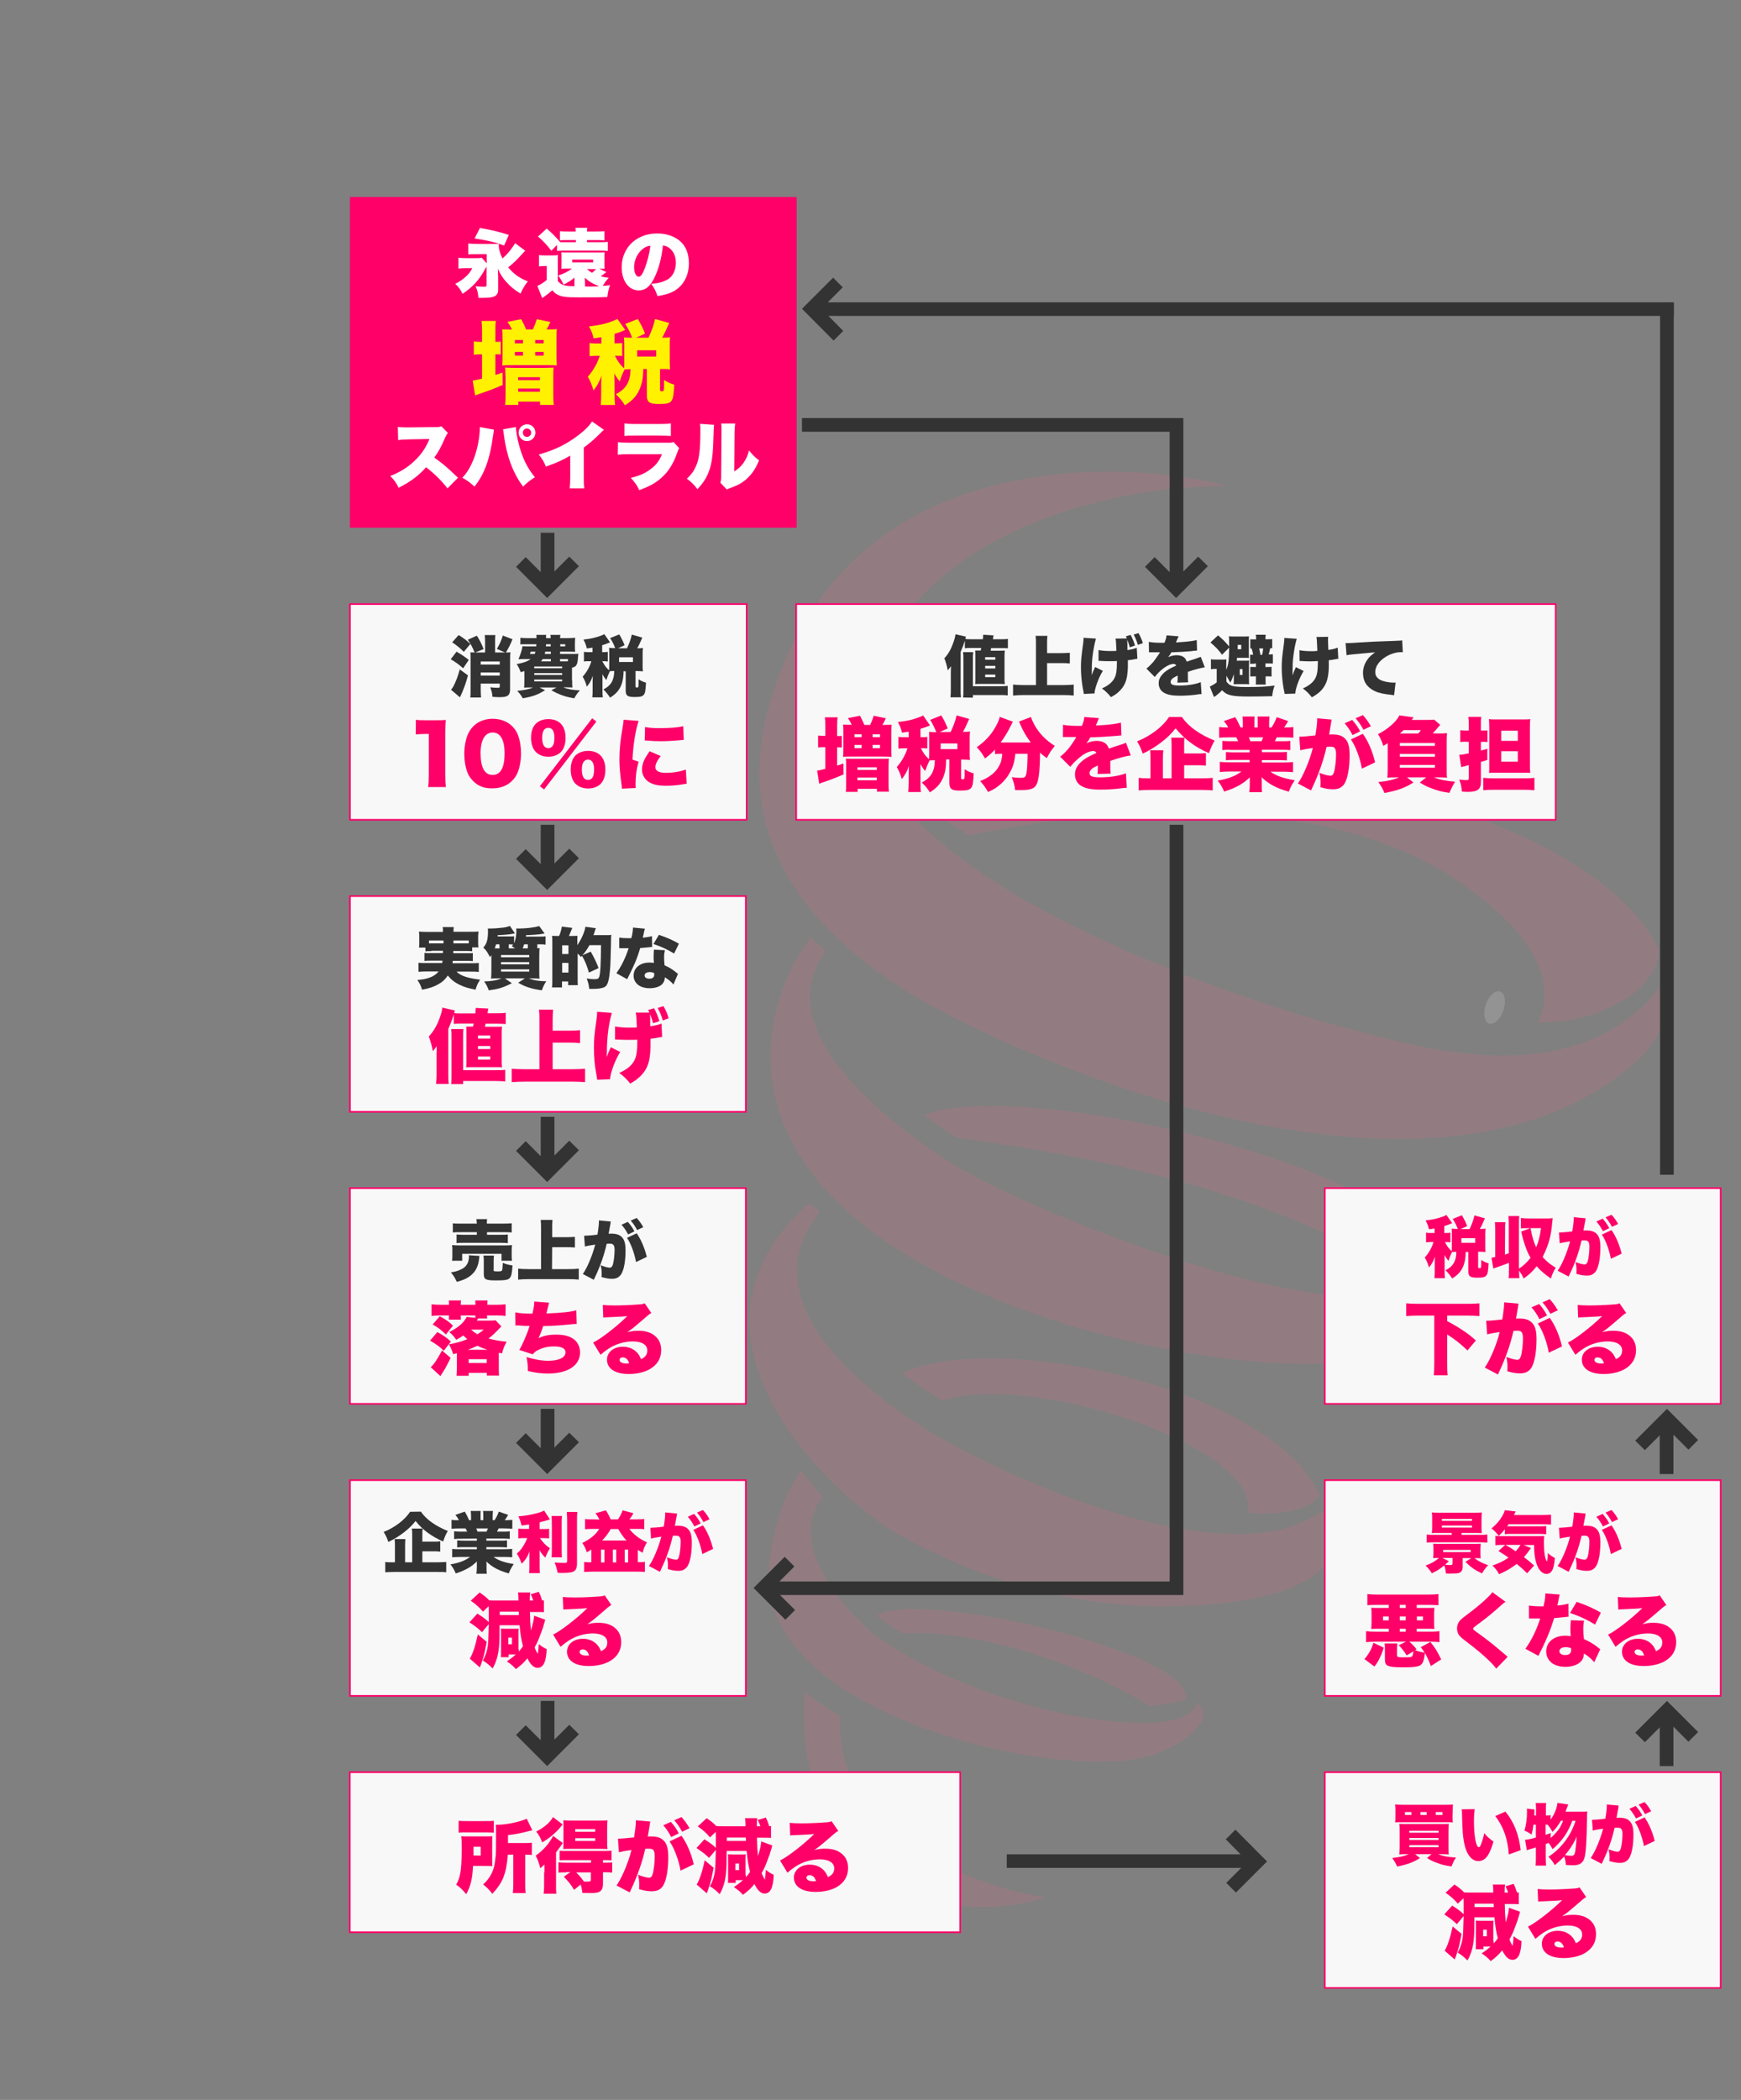 <?xml version="1.0" encoding="utf-8"?>
<!-- Generator: Adobe Illustrator 23.0.4, SVG Export Plug-In . SVG Version: 6.00 Build 0)  -->
<svg version="1.1" id="レイヤー_1" xmlns="http://www.w3.org/2000/svg" xmlns:xlink="http://www.w3.org/1999/xlink" x="0px"
	 y="0px" width="1079.6px" height="1301.5px" viewBox="0 0 1079.6 1301.5" style="enable-background:new 0 0 1079.6 1301.5;"
	 xml:space="preserve">
<rect x="0" y="0" width="1079.6" height="1301.5" fill="#808080" stroke="none"/>
<style type="text/css">
	.st0{opacity:0.15;}
	.st1{fill-rule:evenodd;clip-rule:evenodd;fill:#FB6786;}
	.st2{fill:#FFFFFF;}
	.st3{fill:#FF0068;}
	.st4{fill:#FFF100;}
	.st5{fill:#F8F8F8;stroke:#FF0068;stroke-miterlimit:10;}
	.st6{fill:#333333;}
</style>
<g class="st0">
	<g>
		<path class="st1" d="M537.2,433.8c27-117.4,183-134.4,224.5-132.2c-51.9-15.3-239.4-33.3-285.7,139.1c-1.3,4.7-2.3,9.2-3,13.7
			c-13,74,34,130.2,105.4,169.4c83.6,45.8,316.4,138.4,435,35.3c9.6-8.4,19.8-21.4,20.1-38.7c0.1-4-0.3-8.2-1.3-12.6
			c-52.1,73.8-157,39.5-191.5,30.9C783.5,624.5,522.3,543.6,537.2,433.8L537.2,433.8z"/>
		<path class="st1" d="M600.5,517.8c15.5-3,195.3-43.3,301.3,26.7c27.6,18.2,44.2,36.4,51.4,52.1c3,6.7,4.5,13.2,4.5,19.5
			c0,6.3-1.3,12.3-3.9,17.7c4.1-0.1,8.2-0.4,12.2-0.6c5.7-0.4,13.8-1.8,22.3-4.7c8.9-3,18.4-7.6,26.2-14.1
			c6.5-5.5,11.7-12.1,13.5-20c0.2-1,0.4-1.9,0.5-2.7l0.4-2.8c-9.9-20.9-30.5-40-58.1-56.5c-44.3-26.4-106.7-45-173.6-51.9
			c-64.8-6.7-156.2,5.1-216.7,23.9C584.1,507.7,596.6,514.4,600.5,517.8L600.5,517.8z"/>
		<path class="st1" d="M586.4,718.6c-8.5-6-116.8-73.1-74.3-128.8c-3.1-2.9-6.2-5.8-9.1-8.9c-25.5,32.5-29.9,74.4-20.8,105.1
			c5.8,19.4,17.2,39.3,36.4,58.4c37.7,37.6,100.4,65.5,163.7,82.4c74.5,19.8,149.4,24.3,184.9,10.8c23-8.7,45.7-25.1,34.4-48.4
			C851.6,841.8,623.3,744.6,586.4,718.6L586.4,718.6z"/>
		<path class="st1" d="M572.8,690.9c1.8,1.3,17.9,12.9,19.8,14.2c91.1,12.1,195.5,34.5,274.5,83.6c4.2-0.1,36.4-5.6,30.1-6.1
			C860.8,718.3,631.9,668.6,572.8,690.9L572.8,690.9z"/>
		<path class="st1" d="M578,888c-9.6-5.9-121.3-71.1-70.6-135.4c2.2-2.7-4.4-5.6-5.8-6.8c-93.9,83,16.7,183.3,56.1,205.6
			c57,31.7,111.6,43.3,157.4,44.1c67.6,1,101.3-13.9,107.7-28.1c7.2-15.8,2.3-26.9-3.4-30.6C761.4,979.3,619.2,913.5,578,888
			L578,888z"/>
		<path class="st1" d="M559.3,851.1c9.8,7.3,14.7,10.8,25,17.1c51.1-18.3,196.4,26.6,189.7,69.3c8.7,1,33.6,2.2,44.3-10.3
			C791.5,861.2,617.6,823.3,559.3,851.1L559.3,851.1z"/>
		<path class="st1" d="M521.2,1063.5c-11.1-6.3-13.9-8.2-22.3-15c-0.1,2.8-0.3,5.6-0.3,8.3c-2.4,114,89.9,139,150,119
			C608.6,1171.1,515.6,1137.1,521.2,1063.5L521.2,1063.5z"/>
		<path class="st1" d="M542.8,1013.6c-5.3-3.7-59.1-51.4-32.7-85.9c-1.9-1.8-11.5-14.1-13.3-16c-15.8,20-24,62.6-18.3,81.6
			c3.6,12,10.6,24.3,22.5,36.1c23.3,23.2,62.1,40.5,101.2,51c46.1,12.3,92.4,15,114.4,6.7c14.1-5.3,22.7-11.8,27-17.9
			c1.4-1.9,2.2-3.7,2.5-5.2c0.3-1.4,0.2-2.8-0.3-4.1c-0.6-1.7-1.8-3.2-3.4-4.3c-1.8,4.4-5.6,7.5-11.2,9.4
			c-5.5,1.8-13.3,2.8-22.6,2.8C667.9,1067.9,595.1,1050.5,542.8,1013.6L542.8,1013.6z"/>
		<path class="st1" d="M543.7,1001.4c5.7,4.7,8.9,6.4,15.4,10.9c44.5-2.6,110.2,18,153.7,45.1c2.6,0,26.1-3.9,22.2-4.1
			C742.5,1024.5,569.2,984.2,543.7,1001.4L543.7,1001.4z"/>
	</g>
	<g>
		<path class="st2" d="M929.8,614.4c3.1,0.6,4.3,5.6,2.7,11.2c-1.7,5.5-5.6,9.5-8.7,8.9c-3.1-0.6-4.3-5.6-2.7-11.2
			C922.8,617.8,926.7,613.8,929.8,614.4z"/>
	</g>
</g>
<rect x="217" y="122.1" class="st3" width="277" height="205"/>
<g>
	<g>
		<path class="st2" d="M325.7,155.4c-0.1,0.1-0.1,0.1-0.3,0.3c-0.1,0.1-0.2,0.3-0.5,0.5c-4.7,5.2-6.2,6.7-9.8,9.5
			c3.6,4.2,6.9,6.6,12.2,8.7c-2.1,2.7-3,4.2-4.5,7.6c-3.7-2.3-6.2-4.3-8.7-7.1c-2.4-2.6-3.9-5-5.4-8.3c0.1,2.7,0.2,4.3,0.2,5.2v7.7
			c0,2.5-0.9,3.8-3.1,4.5c-1.3,0.4-3,0.6-6.6,0.6c-0.6,0-1.4,0-2.5,0c-0.3-3-0.6-4.6-1.8-7.2c2,0.2,3.9,0.3,5.1,0.3
			c1.5,0,1.7-0.1,1.7-1.1v-11.4c-0.2,0.4-0.2,0.5-0.6,1c-3.7,7.1-8,11.8-14.3,15.9c-1.2-2.6-2.3-4.1-4.5-6.2
			c2.6-1.3,4.4-2.5,6.3-4.2c2.1-1.9,3.1-3.2,4.3-5.5h-4c-1.5,0-3.1,0.1-4.6,0.3v-6.8c1.4,0.2,2.5,0.3,5.1,0.3h4.7
			c2.7,0,3.4,0,4.6-0.3l3.1,3.5v-5.7h-5.4c-3,0-4.6,0-6,0.2v-6.8c1.6,0.2,3.7,0.3,6.1,0.3h7.7c1.9,0,4,0,5.1-0.1c0,0.4,0,0.4,0,0.8
			c0,2.5,0.7,5.1,2.3,8.3c3.1-2.8,3.8-3.7,6.5-7.4c0.6-0.8,0.6-0.9,1.3-2.1L325.7,155.4z M297.6,141.3c7.4,1.3,11.3,2.2,17.9,4.3
			l-2.9,6.6c-5.6-2.1-9.9-3.1-18.3-4.4L297.6,141.3z"/>
		<path class="st2" d="M376,168.6c-0.4,0.3-0.4,0.3-0.6,0.5c0,0-0.1,0.1-0.3,0.2c-0.7,0.6-1.5,1.2-2.6,1.9c1.7,0.5,2.5,0.7,5,1
			c-1.9,2-2.5,2.9-3.7,5c1.8-0.1,2.5-0.2,4.5-0.5c-0.9,2.6-1.3,4.2-1.7,7.4c-4.5,0.2-9.3,0.2-18.2,0.2c-7.2,0-9.6-0.3-12.1-1.4
			c-1.4-0.6-2.5-1.4-3.8-3c-1.9,1.7-3.5,2.9-5.2,4.1c-0.3,0.2-0.3,0.2-1.1,0.7l-3-7.5c1.7-0.7,3.2-1.6,5.8-3.6v-8.7h-1.9
			c-1,0-1.6,0-2.9,0.2v-7c1.3,0.2,2,0.2,3.8,0.2h4.5c1.4,0,2.4,0,3.5-0.2c-0.1,1.2-0.1,1.7-0.1,4.2v11.9c2.4,2.6,3.9,3.1,10.3,3.2
			v-3.6c0-0.6,0-1.2,0.1-1.8c-2.2,1.9-2.9,2.3-6.8,4.4c-1.2-2.4-2.1-4-3.4-5.6c3.8-1.3,5.7-2.3,8.6-4.3h-3.8c-1.3,0-1.9,0-2.8,0.1
			c0.1-0.7,0.1-1.4,0.1-3.2v-4c0-1.6,0-2.1-0.1-3c0.8,0.1,1.6,0.1,2.8,0.1h21.2c1.2,0,1.9,0,2.8-0.1c-0.1,0.9-0.1,1.9-0.1,3v4.1
			c0,1.2,0,2.1,0.1,3.1c-1.8-0.1-1.8-0.1-2.7-0.1h-0.7L376,168.6z M341.9,155.4c-2.9-3.7-5-6-8.3-8.8l5.4-4.9
			c3.3,2.7,5.1,4.6,8.4,8.4c0.8,0,1.3,0,2.4,0h7.3v-1.3h-5.5c-2.1,0-3,0-4.4,0.2v-5.7c1.5,0.2,2.6,0.2,5,0.2h4.8
			c0-1.1-0.1-1.7-0.2-2.3h7.4c-0.1,0.6-0.2,1.2-0.2,2.3h5.9c1.9,0,3.1,0,4.9-0.2v5.7c-1.4-0.1-2.3-0.2-4.3-0.2H364v1.3h8.6
			c2.1,0,3,0,4.3-0.2v5.6c-1.5-0.1-2.3-0.2-4.4-0.2h-22.7c-2.1,0-2.9,0-4.4,0.2v-3.7L341.9,155.4z M354.8,162.6h13v-1.7h-13V162.6z
			 M362.8,177.6c1.3,0,2.5,0,3.1,0c3.1,0,3.2,0,5.7-0.2c-3.5-1.2-6.1-2.7-9-5.3c0,0.8,0.1,1.2,0.1,1.7L362.8,177.6L362.8,177.6z
			 M364,166.8c1.2,1.1,1.8,1.5,3.1,2.3c1.1-0.9,1.8-1.5,2.5-2.3H364z"/>
		<path class="st2" d="M406.1,171.5c-2.7,5.9-5.8,8.5-10,8.5c-6.2,0-10.6-5.9-10.6-14.4c0-5.4,1.9-10.3,5.3-14.1
			c4.1-4.4,10-6.8,16.8-6.8c6.2,0,11.7,2.1,15.1,5.7c3,3.1,4.5,7.6,4.5,12.9c0,6-2.3,11.5-6.2,14.9c-3.1,2.8-6.8,4.3-13.3,5.3
			c-1.1-3.3-2-5-3.9-7.6c4.4-0.3,7.2-1.1,9.7-2.4c3.6-1.9,5.6-5.8,5.6-10.7c0-3.9-1.4-7.1-4.1-9.1c-1.2-0.9-2.2-1.3-3.9-1.6
			C410.2,160.1,408.6,166.1,406.1,171.5z M398.2,154.6c-3.1,2.6-5,6.9-5,11c0,3.3,1.2,5.9,2.9,5.9c1.2,0,2.4-1.6,3.7-5.1
			c1.6-4.2,3-9.5,3.5-14.1C401.3,152.5,399.8,153.2,398.2,154.6z"/>
	</g>
	<g>
		<path class="st2" d="M277.5,302.7c-4-5.1-8.1-9.1-13.3-13.1c-4.4,5.1-9.9,9.2-17,12.7c-1.6-3.2-2.6-4.6-5.2-7.3
			c6-2.3,10.8-5.3,15-9.3c4.3-4.1,7.1-8.2,9.3-13.6l-12,0.2c-4,0.1-5.5,0.2-7.4,0.5l-0.2-8.2c1.8,0.2,3.1,0.3,4.9,0.3
			c0.4,0,1.2,0,2.6,0l15.8-0.2c2.2,0,2.5,0,3.7-0.5l4.1,4.2c-0.7,0.7-1,1.2-1.7,2.7c-2.5,5.8-4.2,9-6.8,12.5
			c5.6,4,7.5,5.6,14.7,12.5L277.5,302.7z"/>
		<path class="st2" d="M306.3,266.3c-0.1,0.3-0.1,0.6-0.1,0.7s-0.1,0.6-0.2,1.3l-0.1,0.9l-0.2,1.1c-1.9,14.2-5.4,23.8-11.5,31.3
			c-2-2-5-4.2-7.5-5.5c6.3-6.4,10.6-19,10.9-31.4L306.3,266.3z M319.9,264.7v0.1c0,1.7,0.9,7.1,1.7,10.1c2.3,8.9,5.2,14.9,10.1,20.9
			c-3.1,1.9-5.1,3.5-7.3,5.8c-6.2-8.1-10.2-18.8-11.9-31.7c0-0.5-0.1-0.8-0.1-0.9l-0.3-1.8v-0.5c0,0-0.1-0.3-0.2-0.6L319.9,264.7z
			 M332,268.2c0,2.9-2.3,5.2-5.2,5.2c-2.9,0-5.2-2.4-5.2-5.2c0-2.9,2.3-5.2,5.2-5.2C329.7,262.9,332,265.3,332,268.2z M324.2,268.2
			c0,1.4,1.2,2.6,2.6,2.6c1.4,0,2.6-1.2,2.6-2.6s-1.2-2.6-2.6-2.6C325.4,265.5,324.2,266.7,324.2,268.2z"/>
		<path class="st2" d="M374.5,266.4c-1,0.9-1.1,0.9-1.8,1.7c-3.7,3.7-6.9,6.6-10.7,9.3v17.8c0,3.8,0,5,0.3,7.5h-9
			c0.2-2.5,0.3-3.5,0.3-7.5v-12.8c-4.8,2.8-8.5,4.5-15.1,6.8c-1.2-3.1-2.2-4.6-4.4-7.5c10-2.8,17.1-6.3,24.6-12c4-3,7.1-6.2,8.4-8.5
			L374.5,266.4z"/>
		<path class="st2" d="M383.2,274c2.1,0.3,3.6,0.4,7.5,0.4h23.2c2.2,0,2.5,0,3.7-0.5l3.6,3.9c-0.6,0.8-0.6,1-1.3,2.9
			c-2.4,6.9-5.7,12.1-10.3,15.9c-3.5,3-6.8,4.8-13.2,7.2c-1.2-2.7-2.5-4.6-5.2-7.6c5.6-1.4,8.9-2.9,12.2-5.4
			c3.4-2.5,5.4-5.1,7.1-9.3h-20c-3.7,0-4.4,0-7.4,0.3L383.2,274L383.2,274z M387.1,262.4c1.8,0.3,3.5,0.4,6.8,0.4h14.8
			c3.7,0,5.6-0.1,7.3-0.4v7.8c-1.8-0.1-3.9-0.2-7.1-0.2h-15c-3.7,0-4.7,0-6.7,0.2v-7.8H387.1z"/>
		<path class="st2" d="M442.8,263.3c-0.2,1.6-0.2,1.6-0.5,10.7c-0.3,9.7-1.2,14.8-3.4,19.9c-1.5,3.4-3.3,5.9-6.4,9.3
			c-2.4-3.1-3.7-4.4-6.6-6.5c2.6-2.4,4.1-4.3,5.5-7.4c2.2-4.5,2.9-10.3,2.9-22.3c0-2,0-3.1-0.2-4.3L442.8,263.3z M455.9,262.5
			c-0.3,1.9-0.3,2.6-0.4,5.4l-0.2,24.3c2.5-1.6,4-2.9,5.6-5.1c1.7-2.4,2.8-4.8,3.6-7.9c2.3,2.9,3.5,4.1,6.2,6.1
			c-2.1,5.2-4.5,8.7-8,11.8c-2.8,2.4-5,3.6-9.7,5.3c-1.3,0.5-1.7,0.6-2.3,1l-4-4.2c0.4-1.2,0.5-2,0.5-3.9l0.2-27.4v-1.8
			c0-1.5,0-2.5-0.2-3.6H455.9z"/>
	</g>
	<g>
		<path class="st4" d="M298.9,205.2c0-3.1-0.1-4.6-0.3-6.3h8.9c-0.3,1.8-0.3,3.1-0.3,6.3v6.7c1.6,0,2.4-0.1,3.3-0.2v8.1
			c-1.2-0.2-1.8-0.2-3.3-0.2v12.8c1.3-0.4,2.2-0.7,4.4-1.5l0.1,7.7c-5.1,2.2-9,3.7-14.1,5.4c-1.2,0.4-1.9,0.7-3,1.1l-1.5-9.2
			c1.3-0.2,1.9-0.3,5.8-1.2v-15.1H298c-1.5,0-2.9,0.1-4.2,0.3v-8.3c1.3,0.2,2.8,0.3,4.3,0.3h0.8
			C298.9,211.9,298.9,205.2,298.9,205.2z M317.4,204.2c-0.8-1.8-1.5-2.9-2.7-4.7l8.5-1.7c1.3,2.4,2.2,4.3,3.1,6.4h4.1
			c1-2.1,1.6-3.6,2.5-6.4l8.4,1.8c-1.1,2.3-1.6,3.3-2.4,4.6h0.9c2,0,3.9-0.1,5.5-0.2c-0.2,1.6-0.2,3.2-0.2,5.8v10.8
			c0,2.6,0.1,4.3,0.2,5.9c-1.7-0.2-3.1-0.2-5.6-0.2h-23c-2.5,0-3.6,0.1-5.3,0.2c0.2-1.8,0.2-3.2,0.2-5.7v-11c0-2.6-0.1-3.7-0.2-5.7
			c1.7,0.1,3.3,0.2,5.2,0.2h0.8C317.4,204.3,317.4,204.2,317.4,204.2z M313.4,232.8c0-2.6-0.1-3.7-0.2-5c1.3,0.1,2.9,0.2,5.3,0.2
			H338c2.5,0,4-0.1,5.3-0.2c-0.2,1.5-0.2,2.6-0.2,5.2v12.2c0,2.7,0.1,4.2,0.3,5.8h-8.5v-2.1h-13.5v2.1h-8.2c0.2-1.6,0.3-2.8,0.3-5.9
			v-12.3H313.4z M319.3,212.8h5v-2.1h-5V212.8z M319.3,220.4h5v-2.3h-5V220.4z M321.3,235.6h13.5v-1.8h-13.5V235.6z M321.3,242.8
			h13.5v-2h-13.5V242.8z M331.9,212.8h5.2v-2.1h-5.2V212.8z M331.9,220.4h5.2v-2.3h-5.2V220.4z"/>
		<path class="st4" d="M398.9,228.8c-0.1,4.8-0.5,7.4-1.5,10.4c-1.7,5.2-4.7,8.9-9.9,12c-1.6-2.6-2.9-4.1-5.6-6.9
			c6.4-3.2,9-7.8,9.1-15.5c-1.5,0-2.4,0.1-3.7,0.2c-1.5,3.1-2,4.3-3,7.4c-1.3-1.5-2.2-2.8-3.4-5c0.1,1,0.1,1.2,0.1,2.4l0.1,1.9v8
			c0,3.5,0.1,5.2,0.3,7.3h-8.9c0.2-2.2,0.3-4.1,0.3-7.3v-5.9c0-1.3,0.1-3.6,0.2-4.9c-1.5,4-2.5,6-5,9.1c-1.1-3.8-1.9-5.7-3.5-8.5
			c3.5-4,6.1-8.6,7.4-13h-2c-2,0-2.9,0.1-4.3,0.3v-8.2c1.3,0.2,2.2,0.3,4.3,0.3h3V209c-1.7,0.3-2.4,0.4-4.8,0.7
			c-0.6-2.7-1.3-4.5-2.9-7.4c6.3-0.7,10.4-1.6,15.2-3.5c0.8-0.3,1.7-0.7,2.4-1.2l4.9,6.9c-0.5,0.2-0.5,0.2-1.6,0.7
			c-1.2,0.5-3.2,1.2-5,1.7v5.9h0.8c2,0,2.9-0.1,3.9-0.2v8.1c-1.1-0.2-2.1-0.2-3.9-0.2h-0.6c1.8,3.5,3.1,5.4,5.7,7.8
			c0.1-1.2,0.1-2.2,0.1-3.6v-11.4c0-1.4-0.1-2.7-0.2-4.2c1.6,0.2,2.5,0.2,4.5,0.2h0.6c-1.3-3.4-2.5-5.8-4.3-8.5l7.8-3.1
			c2,3.4,3.3,5.9,4.5,9.1l-5.6,2.5h7.7c2.1-4.4,3.1-7.3,4.1-11.6l8.8,2.5c-0.7,1.5-0.7,1.5-2.4,5.2c-0.6,1.2-1.1,2.4-2,3.9
			c2.6,0,3.3-0.1,4.9-0.2c-0.2,1.4-0.2,2.4-0.2,4.1v11.4c0,1.8,0.1,2.8,0.2,4.3c-1.6-0.2-2.7-0.2-4.6-0.2h-1.6v12.9
			c0,0.7,0.2,0.9,1.2,0.9c1.3,0,1.3,0,1.3-7c2.3,1.5,4.1,2.3,6.3,2.9c-0.4,6.7-0.7,8.6-1.7,10c-1.2,1.6-3,2-8.1,2
			c-5.7,0-7.2-1.2-7.2-5.5v-16.2h-2.2L398.9,228.8L398.9,228.8z M395.1,221h11.8v-3.9h-11.8V221z"/>
	</g>
</g>
<rect x="217" y="374.4" class="st5" width="246" height="133.7"/>
<g>
	<path class="st6" d="M283.1,403.9c3.1,1.8,4.6,2.8,7.6,5.1l-3.5,5.2c-3.2-2.8-4.8-3.9-7.7-5.6L283.1,403.9z M290.2,418.6
		c-1.4,4.9-1.8,6.2-3.6,10.5c-0.1,0.3-0.6,1.4-1.4,3.1l-5.5-4.7c0.6-0.7,0.9-1.2,1.5-2.2c1.6-3.1,2.6-5.8,3.9-10.4L290.2,418.6z
		 M284.4,393.6c3.1,1.9,4.4,2.9,7.3,5.5l-4.1,4.9c-2.6-2.6-4.3-3.9-7.2-5.9L284.4,393.6z M294.7,404.4c0.3,0,0.3,0,0.9,0h5.2v-6.6
		c0-1.8-0.1-3-0.2-4.2h6.6c-0.2,1.2-0.2,2.4-0.2,4.2v6.6h6.2l-5.1-2.2c1.8-3,2.7-5.1,3.7-8.3l6,2.3c-1.6,3.9-2.3,5.2-4.1,8.2
		c1.8,0,1.9,0,2.8-0.1c-0.1,1.1-0.2,2.2-0.2,4.6v18.3c0,2.3-0.6,3.7-2.1,4.3c-0.9,0.4-2.2,0.6-4.6,0.6c-0.9,0-1,0-4.2-0.2
		c-0.2-2.3-0.5-3.5-1.4-5.9c1.8,0.2,3.3,0.3,4.5,0.3c1.2,0,1.4-0.1,1.4-0.9v-1.7h-11.8v3.6c0,1.9,0.1,3.5,0.2,5h-6.7
		c0.2-1.2,0.2-2.8,0.2-5v-18.8c0-2.3,0-3.1-0.1-4.2c0.9,0.1,1.3,0.1,2.6,0.1c-1.5-3.6-2.2-4.9-4.2-7.9l5.6-2.5
		c1.8,2.8,2.8,4.8,4.2,8.3L294.7,404.4z M309.9,410h-11.8v1.9h11.8V410z M298.1,418.7h11.8v-1.9h-11.8V418.7z"/>
	<path class="st6" d="M354.8,421.6c0,2.5,0,3.5,0.2,4.5c-1.1,0-2.1-0.1-4.2-0.1h-1.5c2.9,1.2,5.8,1.7,10.3,1.9
		c-1.5,1.6-2.3,2.7-3.5,4.9c-3.4-0.6-5.1-1-7.6-1.9c-2.4-0.9-3.8-1.5-6.6-3.1l3.2-1.7h-10.5l3.4,1.7c-4.8,2.9-7.6,3.9-13.8,5
		c-1.2-2-1.9-3-3.5-4.6c4.3-0.4,7.2-1,9.9-2.1h-1.4c-2.1,0-3.1,0-4.2,0.1c0.1-1,0.2-2.1,0.2-4.1v-6.2c-0.7,0.2-1.1,0.4-2.3,0.7
		c-0.9-2.3-1.3-3.1-2.5-5c4.4-0.8,6.8-1.7,8.6-3.1h-4.4c-1.3,0-2.1,0-3.1,0.1c1.2-2.8,2.2-5.8,2.5-8.1c0.8,0.1,1.8,0.1,3.2,0.1h5.3
		c0.1-0.6,0.1-0.7,0.1-1.3h-6.1c-2.1,0-3,0-3.8,0.1v-4.1c1.2,0.1,1.9,0.2,3.8,0.2h6.2c0-0.8,0-1.3-0.1-2h6.1c-0.1,0.7-0.1,0.7-0.1,2
		h2.9c0-1-0.1-1.4-0.2-2h6.2c-0.1,0.7-0.2,1.2-0.2,2h5.2c1,0,3.2-0.1,4.2-0.2c-0.1,1.1-0.2,1.7-0.2,3.6v1.4c0,1.9,0,2.7,0.2,3.7
		c-1.5-0.1-2.6-0.1-4.2-0.1h-5.2v1.4h8.3c1.4,0,2.1,0,3.1-0.1c-0.2,0.8-0.2,1.1-0.3,2.6c-0.3,4.3-1.1,5.5-3.7,6v7.8L354.8,421.6
		L354.8,421.6z M329.1,403.9l-0.5,1.4h3c0.2-0.6,0.3-0.8,0.4-1.4H329.1z M331.3,414.2h17.3v-1.1h-17.3V414.2z M331.3,418.3h17.3
		v-1.1h-17.3V418.3z M331.3,422.3h17.3v-1.1h-17.3V422.3z M341.6,408.5h-5.1c-0.4,0.7-0.5,0.9-1,1.4h6.1V408.5z M338.1,403.9
		c-0.1,0.6-0.2,0.8-0.3,1.4h3.8v-1.4H338.1z M338.6,399.3c0,0.6,0,0.7-0.1,1.3h3v-1.3H338.6z M347.4,400.6h3.1v-1.3h-3.1V400.6z
		 M352,409.9c0.2-0.3,0.2-0.7,0.2-1.4h-4.9v1.4h3.5H352z"/>
	<path class="st6" d="M386.7,416c-0.1,3.5-0.4,5.4-1.1,7.6c-1.2,3.8-3.5,6.5-7.3,8.8c-1.2-1.9-2.1-3-4.1-5.1
		c4.7-2.4,6.6-5.7,6.7-11.4c-1.1,0-1.8,0-2.7,0.1c-1.1,2.3-1.4,3.1-2.2,5.5c-0.9-1.1-1.6-2.1-2.5-3.7c0.1,0.7,0.1,0.9,0.1,1.8v1.4
		v5.9c0,2.6,0,3.8,0.2,5.3h-6.5c0.2-1.6,0.2-3,0.2-5.3v-4.4c0-0.9,0.1-2.7,0.1-3.6c-1.1,3-1.8,4.4-3.7,6.7c-0.8-2.8-1.4-4.2-2.6-6.2
		c2.6-2.9,4.5-6.3,5.4-9.6h-1.5c-1.5,0-2.1,0-3.1,0.2v-6c1,0.2,1.6,0.2,3.1,0.2h2.2v-2.8c-1.3,0.2-1.7,0.3-3.5,0.5
		c-0.5-2-0.9-3.3-2.1-5.5c4.6-0.5,7.6-1.2,11.1-2.5c0.6-0.2,1.2-0.5,1.8-0.9l3.6,5.1c-0.4,0.2-0.4,0.2-1.2,0.5
		c-0.9,0.4-2.3,0.9-3.7,1.3v4.3h0.6c1.4,0,2.1,0,2.9-0.2v6c-0.8-0.1-1.5-0.2-2.9-0.2h-0.5c1.3,2.6,2.3,3.9,4.2,5.7
		c0-0.9,0.1-1.6,0.1-2.6v-8.3c0-1,0-2-0.1-3.1c1.2,0.1,1.9,0.2,3.3,0.2h0.5c-1-2.5-1.8-4.2-3.2-6.2l5.7-2.3c1.5,2.5,2.4,4.4,3.3,6.7
		l-4.1,1.9h5.6c1.5-3.2,2.3-5.4,3-8.5l6.5,1.9c-0.5,1.1-0.5,1.1-1.7,3.8c-0.4,0.9-0.8,1.7-1.5,2.8c1.9,0,2.4,0,3.6-0.2
		c-0.1,1-0.2,1.7-0.2,3v8.4c0,1.4,0,2.1,0.2,3.1c-1.2-0.1-2-0.2-3.4-0.2h-1.2v9.5c0,0.5,0.1,0.7,0.9,0.7c1,0,1,0,1-5.1
		c1.7,1.1,3,1.7,4.6,2.1c-0.3,4.9-0.5,6.3-1.3,7.4c-0.9,1.2-2.2,1.5-6,1.5c-4.2,0-5.3-0.9-5.3-4v-11.9L386.7,416L386.7,416z
		 M383.9,410.3h8.6v-2.9h-8.6V410.3z"/>
</g>
<g>
	<path class="st3" d="M257.9,446.1c1.8,0.3,3.1,0.3,6,0.3h6.3c3.5,0,4.2,0,6.2-0.2c-0.2,2.6-0.3,4.7-0.3,8v26.1c0,3,0.1,5.1,0.4,7.5
		h-11c0.3-2.3,0.4-4.6,0.4-7.5v-25.4h-2c-1.9,0-3.9,0.1-6.1,0.3L257.9,446.1L257.9,446.1z"/>
	<path class="st3" d="M293.4,484.1c-1.6-1.6-2.9-3.5-3.6-5.5c-1.3-3.5-1.9-7.4-1.9-11.4c0-5.2,1.2-10.6,3.1-13.8
		c3-5.1,8.2-7.9,14.5-7.9c4.8,0,9.1,1.6,12.1,4.6c1.6,1.6,2.9,3.5,3.6,5.5c1.3,3.5,1.9,7.4,1.9,11.4c0,5.2-1.2,10.7-3.1,13.8
		c-3,5-8.2,7.8-14.5,7.8C300.5,488.8,296.4,487.2,293.4,484.1z M298,466.8c0,8.9,2.5,13.5,7.5,13.5c4.9,0,7.4-4.5,7.4-13.3
		c0-8.5-2.6-13-7.4-13C300.7,454,298,458.7,298,466.8z"/>
	<path class="st3" d="M332.3,466.1c-1.9-1.9-3-5-3-8.8s1-6.8,3-8.8c1.9-1.8,4.6-2.8,7.7-2.8c3.2,0,5.9,1,7.7,2.8c2,2,3,5,3,8.8
		c0,3.9-1,6.9-3,8.9c-1.8,1.8-4.6,2.8-7.7,2.8C336.8,469,334.2,468,332.3,466.1z M367.2,445.2l2.6,2l-32.4,42.1l-2.6-2L367.2,445.2z
		 M336.2,457.3c0,4.2,1.3,6.4,3.8,6.4s3.8-2.1,3.8-6.4c0-4.1-1.3-6.2-3.8-6.2S336.2,453.2,336.2,457.3z M356.9,485.8
		c-1.9-1.9-3-5-3-8.8c0-3.7,1-6.8,3-8.8c1.9-1.8,4.6-2.8,7.8-2.8c6.8,0,10.7,4.3,10.7,11.6c0,3.8-1,6.9-3,8.9
		c-1.8,1.8-4.6,2.8-7.7,2.8C361.6,488.7,358.8,487.7,356.9,485.8z M360.8,476.9c0,4.3,1.3,6.5,3.8,6.5c2.6,0,3.8-2.1,3.8-6.5
		c0-4-1.3-6.1-3.8-6.1C362.2,470.8,360.8,472.9,360.8,476.9z"/>
	<path class="st3" d="M396,446.8c-1.9,5.7-3.4,15-3.8,24l3.8,1.3c-1.3,4.5-1.9,9-1.9,13.9c0,0.9,0,1.4,0.1,2.4l-8.6,0.4
		c0-0.9,0-1.3-0.2-2.6c-0.9-6.7-1.3-11-1.3-15.7c0-5.7,0.6-12,1.9-19.1c0.6-3.5,0.6-3.8,0.7-5.3L396,446.8z M409.7,468.6
		c-2.3,2.9-3.3,5.1-3.3,6.9c0,2.3,2.2,3.5,6.5,3.5c4.4,0,8.6-0.7,12.4-2l0.5,8.8c-1.3,0.1-1.3,0.1-4.2,0.6c-2.7,0.4-5.8,0.6-8.6,0.6
		c-4.6,0-7.7-0.6-10.3-2.1c-2.8-1.6-4.6-4.7-4.6-7.9c0-2.4,0.8-5.2,2.4-7.8c0.7-1.1,1-1.6,2.3-3.6L409.7,468.6z M400,450.6
		c2.3,0.5,5,0.7,8.9,0.7c6.6,0,11.5-0.4,14.8-1.2l0.3,8.5c-0.4,0-0.9,0-3.7,0.3c-3.4,0.3-7.1,0.5-10.5,0.5c-3,0-5.5-0.1-8.6-0.4
		c-0.4,0-0.7,0-1.4-0.1L400,450.6z"/>
</g>
<rect x="493.7" y="374.4" class="st5" width="471" height="133.7"/>
<g>
	<path class="st6" d="M598.5,396.5c-1.1,3.5-1.5,4.5-2.8,7.5v23.5c0,1.8,0,3,0.2,4.7h-6.5c0.2-2,0.2-2.8,0.2-4.7v-10.4
		c0-0.2,0-1.6,0.1-4.2c-1,1.4-1.7,2.3-2,2.6c-0.5-2.8-1.1-4.9-2.1-7.5c2.3-2.5,3.9-5.2,5.3-9c0.9-2.4,1.4-4.2,1.6-5.9l6.5,1.5
		l-0.4,1.4c1.1,0.2,2.3,0.2,4.5,0.2h6.4c0.1-1.1,0.1-1.4,0.2-2.8l6.4,0.4c-0.1,0.7-0.1,0.7-0.4,2.4h4.6c2.1,0,3.2,0,4.7-0.2v5.8
		c-1.2-0.1-2.4-0.1-3.9-0.1h-6.5c-0.2,0.8-0.2,0.8-0.3,1.6h5.4c2,0,2.5,0,3.4-0.1c-0.2,1.4-0.2,2.5-0.2,4.1v12.9
		c0,1.6,0,2.5,0.2,3.8c-1.5-0.1-2.3-0.1-3.4-0.1H608c-1.1,0-1.6,0-3.3,0.1c0.1-1.3,0.1-1.9,0.1-3.2v-14.5c0-1.7,0-2.4-0.1-3.1
		c0.8,0,1.3,0,3.2,0h0.2c0.2-0.5,0.2-0.8,0.4-1.6h-6.3c-1.8,0-2.6,0-3.9,0.2v-5.3L598.5,396.5L598.5,396.5z M597.2,432.3
		c0.2-1.4,0.2-2.7,0.2-5.2v-18c0-2.3,0-3.5-0.2-4.9h6.3c-0.2,1.4-0.2,2.6-0.2,5v16.1h16.8c2.1,0,3.3,0,4.8-0.2v5.9
		c-1.6-0.2-2.9-0.2-4.9-0.2h-16.7v1.6L597.2,432.3L597.2,432.3z M610.9,408.9h6.3v-1.6h-6.3V408.9z M610.9,414.3h6.3v-1.6h-6.3
		V414.3z M610.9,419.7h6.3v-1.6h-6.3V419.7z"/>
	<path class="st6" d="M649.2,424.6h10.2c2.5,0,4.6-0.1,6.4-0.3v6.8c-1.9-0.2-3.9-0.3-6.3-0.3h-24.8c-2.1,0-4.4,0.1-6.5,0.3v-6.8
		c1.9,0.2,3.9,0.3,6.5,0.3h7.7v-25.3c0-2.2,0-3.3-0.2-5.2h7.3c-0.2,1.7-0.2,3-0.2,5.2v5.5h8.8c1.9,0,3.5-0.1,5.3-0.2v6.6
		c-1.8-0.2-3.4-0.2-5.3-0.2h-8.8v13.6H649.2z"/>
	<path class="st6" d="M679.6,395.8c-1,3.5-1.7,7.4-2.2,11.7c-0.3,2.7-0.4,5.4-0.4,9.5c0,0.1,0,0.1,0,1.5c0.5-1.6,1.3-3.5,2.1-5.1
		l4.8,2.4c-2.5,3.8-5.1,10.9-5.2,14l-6.6,0.3c-0.1-0.6-0.1-0.8-0.2-1.3c0-0.2-0.1-0.5-0.2-1.1l-0.2-0.9c-0.7-3.9-1.2-8.6-1.2-13
		c0-4.5,0.2-6.4,1.4-15.3c0.2-1.6,0.2-2.2,0.2-3.2L679.6,395.8z M698.8,395.7c-0.2-0.5-0.3-0.7-0.7-1.3l3-0.9c1.2,2.2,2,4.2,2.7,6.6
		l-3.2,1.1c-0.3-1.2-0.9-3-1.6-4.7c0,0.3,0,0.5,0,0.6c0,0.5,0,0.5,0.1,2.1c0,0.2,0,0.8,0,1.8c0,0.3,0,1,0,1.9
		c2.3-0.3,4.4-0.8,5.8-1.4l0.4,6.8c-0.7,0.1-0.9,0.1-2.4,0.4s-1.5,0.3-3.5,0.5c0,2.8,0,2.8,0,3.3c0,2.3-0.2,4.5-0.5,6.6
		c-0.7,4-2.2,6.9-5,9.5c-1.3,1.3-2.5,2.1-5,3.5c-1.7-2.2-3.5-3.9-5.6-5.4c4.3-1.9,7-4.3,8.2-7.3c0.8-1.9,1.1-4.4,1.1-9.2
		c0-0.1,0-0.3,0-0.5c-1.6,0.1-2.7,0.1-4.4,0.1c-1.5,0-2.9,0-4.4-0.1c-1.3-0.1-1.4-0.1-2.6-0.1v-6.7c2.1,0.4,4.4,0.6,7.4,0.6
		c1.5,0,2.5,0,3.7-0.1c0-0.9-0.1-1.7-0.1-2c-0.1-3.2-0.2-4.6-0.5-5.6L698.8,395.7z M705.6,399.7c-0.7-2.4-1.4-4.1-2.6-6.4l3-0.9
		c1.2,2.1,2.1,4.2,2.7,6.2L705.6,399.7z"/>
	<path class="st6" d="M712.4,397.8c1.8,0.4,4.2,0.6,8.5,0.6c0.2,0,0.7,0,1.2,0c0.8-2,1.1-3.1,1.3-4.6l7.5,0.6
		c-0.3,0.6-0.4,0.7-0.9,1.9c-0.5,1.2-0.8,1.9-0.8,1.9c0.4,0,0.4,0,2.5-0.2c4-0.2,8.2-0.7,10.4-1.3l0.2,6.5c-1.3,0.1-2.5,0.2-3.7,0.4
		c-2.9,0.3-8.1,0.6-12.2,0.7c-0.7,1.2-1,1.7-2,3c1.8-0.8,3.5-1.2,5.2-1.2c3.4,0,5.5,1.3,6.3,4c0.7-0.2,0.7-0.2,2.9-1
		c0.1,0,1.2-0.4,2.5-0.8c2.3-0.8,2.6-0.9,3.3-1.2l2.5,6.5c-2.1,0.3-6.5,1.4-10.5,2.8c0,1.1,0,1.2,0,3s0,2.5,0.2,3.5l-6.7,0.2
		c0.1-0.6,0.2-1.9,0.2-4.4l-0.4,0.2c-1.9,0.9-2.1,1.1-2.9,1.7c-0.7,0.6-1.1,1.4-1.1,2.1c0,1.6,1.5,2.2,5.5,2.2
		c4.9,0,9.7-0.7,13.2-2.1l0.5,7.4c-1.2,0-1.2,0-3.7,0.4c-3.3,0.4-6.7,0.6-9.9,0.6c-4.6,0-7.6-0.6-9.8-1.9c-2.1-1.2-3.2-3.4-3.2-5.8
		c0-1.9,0.6-3.5,2-5.2c1.5-1.8,3.4-3.1,5.9-4.4c1-0.5,1.4-0.7,3-1.4c-0.4-0.7-0.9-1-1.6-1c-2.1,0-4.9,1.4-7.8,3.9
		c-1.7,1.5-2.8,2.7-3.9,4.2l-5.2-5.2c1.3-1,3-2.7,4.4-4.3c0.9-1.1,2.5-3.5,3.2-4.5c0.6-1,0.6-1,0.8-1.3c-0.6,0-1,0-1.3,0
		c-1.8,0-1.8,0-3.5,0c-0.6,0-0.9,0-1.4,0c-0.1,0-0.3,0-0.6,0L712.4,397.8z"/>
	<path class="st6" d="M760.4,415.1c1.4-3.1,1.7-5.9,1.8-13.7l-4.4,4.4c-2.5-3.3-3.8-4.7-7.2-7.6l4.7-4.4c2.8,2.3,4.7,4.2,6.9,6.9
		c0-0.2,0-0.4,0-0.4v-2.2c0-1.9,0-2.7-0.2-3.7c0.9,0.1,2,0.1,3.8,0.1h5.1c1.9,0,2.5,0,3.6-0.1c-0.1,0.7-0.1,1.6-0.1,3.2v7.1
		c0,1.4,0,2.5,0.1,3.1c-0.8-0.1-1.4-0.1-3-0.1h-4.4c-0.1,0.8-0.1,1.1-0.2,1.8h4.2c2,0,2.6,0,3.5-0.1c-0.1,0.8-0.1,1.2-0.1,3v8.8
		c0,1.9,0,2.2,0.1,2.9c-0.9-0.1-1.8-0.1-3-0.1h-3.1c-1.3,0-2.4,0-3.5,0.1c0.1-0.9,0.1-1.8,0.1-3.4v-2.8c-0.7,2.1-1.1,3.1-2.2,5.2
		c-1-1.9-1.5-2.8-2.4-4.2v3.5c1.2,1.6,2,2.2,3.6,2.7s4.6,0.7,8.8,0.7c7.3,0,12.5-0.2,17.5-0.9c-0.8,2.2-1.3,4.3-1.5,6.6
		c-3.5,0.1-10.9,0.2-14.1,0.2c-11.1,0-13.9-0.7-17-3.9c-1,1.1-2.3,2.3-3.4,3.1c-0.4,0.3-0.6,0.5-0.7,0.5l-0.9,0.6l-2.6-6.5
		c1-0.4,3.2-1.6,4.3-2.6v-8.3h-1c-0.9,0-1.3,0-2.6,0.2v-6.2c1.2,0.2,1.8,0.2,3.5,0.2h3c1.6,0,2.2,0,3.1-0.1
		c-0.1,1.2-0.1,1.6-0.1,4.6L760.4,415.1L760.4,415.1z M769.7,402.4v-2.7h-2.2v2.7H769.7z M768.8,418.3h1.7v-3.6h-1.7V418.3z
		 M778,411.4c-1,0-1.7,0-2.8,0.1v-5.8c0.7,0.1,1,0.1,1.9,0.1c-0.3-1.7-0.6-2.7-1-3.9c-0.3,0-0.5,0-0.8,0v-5.7c1,0.1,1.4,0.1,2.9,0.1
		h0.7v-0.8c0-0.8,0-1.4-0.2-2.1h6.2c-0.1,0.7-0.2,1.2-0.2,2.1v0.7h1.6c1,0,1.7,0,2.6-0.1v5.7c-0.5,0-0.5,0-1.2-0.1
		c-0.3,1.6-0.7,2.9-1,3.9c1.1,0,1.8,0,2.6-0.1v5.8c-1.2-0.1-1.6-0.1-3-0.1h-1.6v2.2h1.2c1.1,0,1.8,0,2.6-0.1v6
		c-0.8-0.1-1.3-0.1-2.7-0.1h-1v2.8c0,0.9,0,1.6,0.1,2.3h-6.2c0.1-0.8,0.1-1.5,0.1-2.3v-2.8h-0.7c-1,0-1.8,0-2.8,0.1v-6
		c1.2,0.1,1.4,0.1,2.8,0.1h0.7v-2.2H778V411.4z M782.6,405.9c0.4-1.5,0.5-2.1,0.7-4h-2.5c0.5,2,0.6,2.8,0.8,4H782.6z"/>
	<path class="st6" d="M804.1,395.9c-1,3.5-1.7,7.4-2.2,11.7c-0.3,2.5-0.4,5.6-0.4,9.5c0,0,0,0.4,0,1.5c0.6-1.8,1.2-3.3,2.1-5.1
		l4.8,2.4c-2.7,4.3-5,10.5-5.2,14l-6.6,0.2c-0.1-0.9-0.1-0.9-0.6-3.2c-0.7-3.9-1.2-8.7-1.2-13c0-4.5,0.2-6.5,1.4-15.3
		c0.2-1.6,0.2-2.2,0.2-3.2L804.1,395.9z M805.8,403c2.1,0.4,4.4,0.6,7.4,0.6c1.5,0,2.5,0,3.7-0.2c-0.3-7-0.3-7.1-0.6-8.6l7.3-0.1
		c-0.1,0.8-0.1,1.1-0.1,1.6c0,0.2,0,0.4,0,0.8c0,0.8,0.1,2.7,0.2,5.7c2.4-0.3,4.1-0.7,5.8-1.4l0.4,6.9c-0.7,0.1-0.9,0.1-2.4,0.4
		s-1.6,0.3-3.5,0.5c0,2,0,2.4,0,3.3c0,5.3-0.8,9.4-2.4,12.2c-1.8,3.2-3.9,5.1-8.1,7.5c-1.9-2.4-3.2-3.7-5.6-5.5
		c4.3-1.9,7-4.3,8.2-7.3c0.8-2,1.1-4.4,1.1-9.2c0,0,0-0.2,0-0.5c-1.6,0.1-2.6,0.2-4.4,0.2c-1.6,0-2.9,0-4.3-0.1
		c-1.4-0.1-1.4-0.1-2.6-0.1L805.8,403z"/>
	<path class="st6" d="M834.4,398.6c0.7,0,1.2,0,1.6,0c1.1,0,2.5-0.1,7-0.4c6.4-0.4,9.4-0.6,22-1c3.4-0.1,3.8-0.2,4.5-0.3l0.4,7.4
		c-0.6-0.1-0.7-0.1-1.2-0.1c-2.9,0-6.6,1.1-9.4,2.9c-4.1,2.5-6.5,6-6.5,9.4c0,2.3,1.1,3.9,3.5,5.1c1.7,0.8,5.2,1.5,7.9,1.5
		c0.4,0,0.7,0,1.2-0.1l-0.9,7.9c-0.6-0.1-0.8-0.1-1.5-0.2c-4.7-0.5-7.8-1.1-10.4-2.3c-4.9-2.3-7.4-6-7.4-11.3c0-3.4,1.2-6.5,3.5-9.3
		c1.1-1.3,2.1-2.1,4-3.5l-14.2,1.3c-1.6,0.2-2,0.2-3.5,0.5L834.4,398.6z"/>
</g>
<g>
	<path class="st3" d="M511.8,450.2c0-2.7-0.1-4.1-0.3-5.6h7.9c-0.2,1.6-0.3,2.8-0.3,5.6v6c1.4,0,2.1,0,2.9-0.1v7.2
		c-1-0.1-1.6-0.1-2.9-0.1v11.3c1.2-0.3,1.9-0.6,3.9-1.3l0.1,6.8c-4.5,1.9-8,3.3-12.5,4.8c-1.1,0.3-1.7,0.6-2.6,1l-1.3-8.2
		c1.2-0.1,1.7-0.2,5.1-1.1v-13.4H511c-1.3,0-2.6,0-3.7,0.2v-7.4c1.2,0.1,2.5,0.2,3.8,0.2h0.7V450.2z M528.2,449.3
		c-0.7-1.6-1.3-2.5-2.4-4.2l7.5-1.5c1.1,2.1,1.9,3.8,2.7,5.7h3.6c0.9-1.9,1.4-3.2,2.2-5.7l7.5,1.6c-0.9,2-1.4,2.9-2.1,4.1h0.8
		c1.8,0,3.4,0,4.9-0.1c-0.1,1.4-0.2,2.8-0.2,5.1v9.6c0,2.3,0,3.8,0.2,5.2c-1.5-0.1-2.7-0.2-5-0.2h-20.4c-2.2,0-3.2,0-4.7,0.2
		c0.1-1.6,0.2-2.8,0.2-5.1v-9.8c0-2.3,0-3.3-0.2-5.1c1.5,0.1,2.9,0.1,4.6,0.1L528.2,449.3L528.2,449.3z M524.7,474.7
		c0-2.3,0-3.3-0.2-4.5c1.2,0.1,2.6,0.1,4.7,0.1h17.3c2.2,0,3.6,0,4.7-0.1c-0.1,1.3-0.2,2.3-0.2,4.6v10.8c0,2.4,0,3.7,0.3,5.1h-7.5
		v-1.8h-12v1.9h-7.3c0.2-1.4,0.2-2.5,0.2-5.2V474.7z M529.9,456.9h4.4v-1.8h-4.4V456.9z M529.9,463.7h4.4v-2h-4.4V463.7z
		 M531.7,477.2h12v-1.6h-12V477.2z M531.7,483.6h12v-1.7h-12V483.6z M541.1,456.9h4.6v-1.8h-4.6V456.9z M541.1,463.7h4.6v-2h-4.6
		V463.7z"/>
	<path class="st3" d="M586.7,471.2c-0.1,4.3-0.4,6.6-1.3,9.2c-1.5,4.6-4.2,7.9-8.8,10.7c-1.4-2.3-2.5-3.7-5-6.1
		c5.7-2.9,8-6.9,8.1-13.8c-1.3,0-2.1,0-3.3,0.1c-1.3,2.7-1.7,3.8-2.7,6.6c-1.1-1.3-1.9-2.5-3-4.4c0.1,0.9,0.1,1,0.1,2.1v1.7v7.1
		c0,3.1,0,4.6,0.3,6.5h-7.9c0.2-2,0.3-3.6,0.3-6.5v-5.3c0-1.1,0.1-3.2,0.1-4.3c-1.3,3.6-2.2,5.3-4.4,8.1c-0.9-3.3-1.7-5-3.1-7.5
		c3.1-3.5,5.4-7.6,6.6-11.6h-1.8c-1.8,0-2.5,0-3.8,0.2v-7.3c1.2,0.2,1.9,0.2,3.8,0.2h2.6v-3.4c-1.5,0.2-2.1,0.3-4.2,0.6
		c-0.5-2.4-1.1-4-2.5-6.6c5.6-0.6,9.2-1.4,13.5-3.1c0.7-0.2,1.5-0.6,2.1-1l4.3,6.2c-0.4,0.2-0.4,0.2-1.4,0.6s-2.8,1-4.5,1.5v5.2h0.7
		c1.7,0,2.5,0,3.5-0.2v7.2c-0.9-0.1-1.8-0.2-3.5-0.2H571c1.6,3.1,2.8,4.8,5.1,6.9c0-1.1,0.1-1.9,0.1-3.2v-10.1c0-1.2,0-2.4-0.1-3.7
		c1.4,0.1,2.2,0.2,4,0.2h0.5c-1.2-3-2.2-5.1-3.8-7.6l6.9-2.8c1.8,3,2.9,5.3,4,8.1l-5,2.2h6.8c1.8-3.9,2.8-6.5,3.7-10.3l7.8,2.2
		c-0.6,1.3-0.6,1.3-2.1,4.6c-0.5,1-1,2.1-1.8,3.4c2.3,0,2.9,0,4.4-0.2c-0.1,1.2-0.2,2.1-0.2,3.7v10.1c0,1.6,0,2.5,0.2,3.8
		c-1.4-0.1-2.4-0.2-4.1-0.2H596v11.4c0,0.6,0.1,0.8,1,0.8c1.2,0,1.2,0,1.2-6.2c2,1.3,3.6,2,5.6,2.5c-0.3,6-0.6,7.7-1.5,8.9
		c-1,1.4-2.7,1.8-7.2,1.8c-5,0-6.4-1-6.4-4.9v-14.4h-2V471.2z M583.3,464.3h10.4v-3.5h-10.4V464.3z"/>
	<path class="st3" d="M620.4,467.2c-1.3,0-2.2,0-3.4,0.2v-2.8c-2.4,2.5-3.6,3.5-6.2,5.5c-1.6-2.8-2.8-4.6-5.1-7
		c5.7-4,9.6-8.4,12.5-14.2c1-1.9,1.5-3.2,1.7-4.6l8.2,3c-0.5,0.8-0.7,1.3-1.3,2.5c-1.4,3-3.9,7.2-6.3,10.4h18.7
		c-2.6-3.4-4.6-6.8-6.4-10.9c-0.3-0.7-0.6-1.4-0.9-2.1l7.4-2.8c0.4,1.3,0.8,2.3,2,4.6c3,5.5,7.2,9.8,12.8,13.3c-2.4,3-3,3.9-5,7.6
		c-2.1-1.6-3-2.3-4.2-3.4c0,10-0.7,16.8-2,19.4c-1.3,2.9-3.7,3.8-9.9,3.8c-0.5,0-0.5,0-3.5,0c-0.3-2.9-0.8-4.6-2.1-8
		c2.1,0.3,4.1,0.4,5.3,0.4c2.6,0,3.2-0.3,3.7-2.4c0.5-1.9,0.8-6.9,0.8-12.5h-7.6c-0.5,5.4-1.6,8.8-4,12.7c-1.9,3.2-4.6,6-7.9,8.3
		c-1.5,1-2.6,1.6-5,2.7c-1.6-2.8-2.6-4.2-4.9-6.8c5.8-2.3,9.4-5.2,11.6-9.1c1.4-2.5,1.9-4.5,2.1-7.8L620.4,467.2L620.4,467.2z"/>
	<path class="st3" d="M659.2,449.2c2.1,0.5,5.1,0.7,10.3,0.7c0.3,0,0.8,0,1.4,0c1-2.4,1.3-3.7,1.5-5.5l9.1,0.7
		c-0.4,0.7-0.4,0.8-1,2.3c-0.6,1.4-0.9,2.2-1,2.3c0.5,0,0.5,0,3-0.2c4.9-0.2,9.9-0.9,12.6-1.6l0.3,7.9c-1.5,0.1-3,0.3-4.5,0.4
		c-3.5,0.3-9.7,0.7-14.8,0.8c-0.8,1.5-1.2,2.1-2.4,3.7c2.1-1,4.2-1.5,6.3-1.5c4.1,0,6.6,1.6,7.6,4.8c0.8-0.3,0.8-0.3,3.5-1.2
		c0.1,0,1.5-0.5,3.1-1c2.8-0.9,3.2-1,4-1.5l3,7.9c-2.6,0.3-7.9,1.7-12.7,3.4c0,1.3,0,1.4,0,3.6s0,3,0.2,4.3l-8.1,0.2
		c0.1-0.7,0.2-2.3,0.2-5.3l-0.4,0.2c-2.3,1.1-2.6,1.3-3.5,2.1c-0.8,0.7-1.3,1.6-1.3,2.5c0,1.9,1.8,2.6,6.7,2.6
		c6,0,11.7-0.9,15.9-2.5l0.5,9c-1.4,0-1.4,0-4.4,0.4c-4,0.5-8.1,0.7-12,0.7c-5.6,0-9.1-0.7-11.8-2.3c-2.5-1.4-3.9-4.1-3.9-7.1
		c0-2.3,0.7-4.2,2.4-6.3c1.8-2.1,4.1-3.8,7.2-5.3c1.2-0.6,1.7-0.8,3.7-1.7c-0.4-0.8-1-1.2-2-1.2c-2.5,0-6,1.7-9.4,4.8
		c-2.1,1.8-3.4,3.2-4.8,5l-6.3-6.3c1.6-1.2,3.7-3.2,5.3-5.2c1.1-1.3,3.1-4.2,3.8-5.4c0.7-1.2,0.7-1.2,0.9-1.6c-0.7,0-1.2,0-1.6,0
		c-2.1,0-2.1,0-4.3,0c-0.7,0-1,0-1.7,0c-0.1,0-0.4,0-0.7,0L659.2,449.2z"/>
	<path class="st3" d="M733,444.5c3.9,5.8,11.1,10.9,20.2,14.5c-1.5,2.6-2.4,4.6-3.5,7.8c-4.6-2-8.4-4.2-11.7-6.7
		c-3.5-2.7-6.1-5.2-9-8.7c-2.7,3.4-5,5.7-8.9,8.7c-3.7,2.8-7.4,5.1-11.5,7c-1.1-3.3-1.9-5-3.5-7.6c8.5-3.4,15.9-9.1,19.8-15.1h8.1
		L733,444.5L733,444.5z M734.1,482.4h11c3.1,0,5.3-0.1,6.9-0.3v7.8c-1.6-0.2-4.1-0.3-6.9-0.3h-31.9c-3,0-5.4,0.1-7.1,0.3v-7.8
		c1.3,0.2,3.2,0.3,6.3,0.3h1v-11.5c0-2.4,0-4-0.2-5.9h8.2c-0.2,1.5-0.3,3.3-0.3,5.9v11.5h5.4v-19.5c0-2.6,0-3.8-0.2-5.7h8.2
		c-0.2,1.4-0.2,2.9-0.2,5.4v4.4h7.7c2.5,0,4.1,0,5.8-0.2v7.7c-1.8-0.2-3.4-0.2-5.7-0.2h-7.8v8.1L734.1,482.4L734.1,482.4z"/>
	<path class="st3" d="M762.8,464.7c-2.1,0-3.3,0-4.8,0.2v-5.7c1.4,0.1,2.5,0.2,4.8,0.2h5c-0.5-1.1-0.7-1.4-1.2-2.4h-4.4
		c-2.4,0-4.5,0.1-6.2,0.2v-6.6c1.6,0.2,2.9,0.3,5.6,0.3c-0.7-1.5-1.3-2.3-2.7-4l7.1-2.4c1.3,2.2,1.8,3.2,3.3,6.4h1.4v-3.2
		c0-1.4-0.1-2.6-0.2-3.6h7.5c-0.1,0.8-0.1,1.8-0.1,3.2v3.6h2v-3.6c0-1.4,0-2.3-0.2-3.2h7.5c-0.1,0.8-0.2,2.1-0.2,3.6v3.2h1.5
		c1.6-2.6,2.3-4,3.2-6.4l7.1,2.4c-1,1.7-1.6,2.7-2.5,4c3,0,4.1-0.1,5.7-0.3v6.6c-1.7-0.1-3.8-0.2-6.2-0.2h-4.1
		c-0.6,1.3-0.7,1.5-1.2,2.4h4.7c2.2,0,3.4,0,4.9-0.2v5.7c-1.6-0.1-2.7-0.2-4.9-0.2h-12.7v1.5h10.6c2.1,0,3.4,0,4.9-0.2v5.3
		c-1.4-0.1-2.8-0.2-4.9-0.2h-10.6v1.5h12.9c2.9,0,4.9-0.1,6.4-0.3v6.3c-2.1-0.2-3.9-0.3-6.3-0.3h-7.7c3.4,2.5,8.2,4.2,15.1,5.3
		c-1.9,2.8-2.6,4.2-3.7,7.1c-7.5-2.1-12.6-4.8-16.9-9c0.1,1.3,0.1,1.6,0.1,2.8v1.6c0,2.1,0,3.5,0.2,4.9h-7.9
		c0.2-1.5,0.3-2.9,0.3-4.9v-1.5c0-1.2,0-1.4,0-2.8c-2.6,2.4-4,3.5-6.7,5c-2.9,1.6-5.6,2.7-9.2,3.8c-1.1-2.6-2.1-4.3-4-6.8
		c6.6-1.1,11.2-2.9,14.7-5.6h-7c-2.5,0-4.4,0.1-6.4,0.3v-6.3c1.7,0.2,3.7,0.3,6.4,0.3h12.1V471H765c-2.1,0-3.4,0-4.8,0.2v-5.1
		c1.4,0.1,2.7,0.2,4.8,0.2h9.9v-1.5h-12.1L762.8,464.7L762.8,464.7z M782.3,459.4c0.5-1,0.6-1.4,1-2.4h-8.9c0.5,1.2,0.7,1.6,0.9,2.4
		H782.3z"/>
	<path class="st3" d="M805.7,456.6c0.2,0,0.3,0,0.4,0c1.6,0,6.3-0.4,9.6-0.8c0.8-5.2,1.1-8.1,1.1-9.8c0-0.2,0-0.5,0-0.8l9,0.8
		c-0.2,0.6-0.2,0.8-0.3,1.2c0,0.1-0.1,0.6-0.1,0.9l-0.3,1.8c-0.4,2.5-0.8,4.6-0.9,5.4c0.8-0.1,1.4-0.1,2.1-0.1c3.1,0,5.4,0.6,7.1,2
		c2.5,2,3.5,5.1,3.5,10.7c0,7.8-1.1,14.2-3.1,17.7c-0.7,1.2-1.9,2.3-3.2,2.9c-1,0.4-2.3,0.7-3.9,0.7c-2.3,0-4.5-0.3-7.9-1.3
		c0.1-1.4,0.1-2,0.1-2.9c0-2.2-0.2-3.5-0.7-6c2.8,1.1,5.4,1.8,6.8,1.8c1,0,1.7-0.6,2.2-2.2c0.7-2.2,1.3-7.2,1.3-11
		c0-2.1-0.3-3.3-0.9-4c-0.5-0.6-1.2-0.8-3-0.8c-0.4,0-0.9,0-2,0.1c-1.8,8.2-4.8,16.7-8.8,25.2c-0.4,0.9-0.5,1.1-0.8,1.8l-8.2-4.3
		c3.1-4.2,7.3-14,9.3-22c-3.1,0.4-6.3,1-7.8,1.4L805.7,456.6z M838.5,446.2c2,2.2,3.6,4.5,4.9,7.1l-4.7,2.3c-1.6-3.1-2.9-5-4.9-7.3
		L838.5,446.2z M845.1,454.8c3.2,4.4,6,10.8,7.6,17.7l-8.2,3.9c-1-6.3-4-14.2-6.8-18.1L845.1,454.8z M845.1,443.2
		c1.8,2,3.2,3.9,5,6.9l-4.6,2.2c-1.7-3.1-3.1-5.1-4.9-7.1L845.1,443.2z"/>
	<path class="st3" d="M891.8,454.6c2.7,0,3.5,0,5.5-0.2c-0.1,1.4-0.2,2.3-0.2,5.2v17c0,3.1,0,4.2,0.2,5.4c-1.6-0.1-3.1-0.2-5.4-0.2
		h-2.8c3.9,1.5,7.3,2.2,13.2,2.7c-1.4,2.3-2.3,4-3.5,6.9c-4.9-0.7-7.2-1.3-10.8-2.7c-2.9-1-4.4-1.8-7.6-3.7l4-3.2h-11.9l4,3.2
		c-6,3.6-9.4,4.8-18,6.5c-1.1-2.8-2.1-4.4-3.8-6.8c6-0.6,9.1-1.3,12.9-2.9h-1.9c-2.3,0-3.7,0-5.4,0.2c0.1-1.4,0.2-2.6,0.2-5.4v-16
		c-1.2,0.8-1.5,1-2.7,1.7c-1-3-1.9-5.1-3.3-7.3c6.1-3,11.8-8.1,13.2-11.6l8.9,1.2c-0.1,0.1-0.5,0.7-1.2,1.6h8.8c2.7,0,4.1,0,5.1-0.2
		l3.8,3.3c-0.5,0.5-0.9,0.9-2.8,3.2c-0.7,0.7-1.1,1.2-1.9,2L891.8,454.6L891.8,454.6z M868,462.3h21.8v-1.8H868V462.3z M868,469
		h21.8v-1.7H868V469z M868,475.8h21.8v-1.7H868V475.8z M879.5,454.6c0.7-0.8,0.9-1.1,1.6-2.1h-10.7c-0.8,0.8-1.4,1.3-2.3,2.1H879.5z
		"/>
	<path class="st3" d="M909.1,459.7c-1.1,0-2.1,0-3.6,0.2v-7.3c1.2,0.2,2.2,0.2,3.7,0.2h1.6v-3.4c0-2.6-0.1-3.7-0.3-5.1h8
		c-0.2,1.5-0.2,2.5-0.2,5.1v3.4h1.8c0.8,0,1.3,0,2.3-0.1v7.2c-1.1-0.1-1.6-0.1-2.3-0.1h-1.8v5.4c1-0.2,1.8-0.5,4-1.1v6.9
		c-2.1,0.7-2.8,0.9-4,1.2v12.6c0,4.4-2.1,6-8.1,6c-0.9,0-1.2,0-3.7-0.2c-0.2-3-0.5-4.3-1.6-7.4c1.8,0.2,3.5,0.3,4.5,0.3
		c1.2,0,1.4-0.2,1.4-1.5v-7.8c-2.1,0.6-2.1,0.6-2.5,0.7c-1.3,0.3-1.4,0.3-2.2,0.6l-1.2-7.7c1.7,0,2-0.1,5.9-0.9v-7.1h-1.7
		L909.1,459.7L909.1,459.7z M919.8,482.1c1.8,0.2,3.9,0.3,6.2,0.3h19.3c2.7,0,4.5-0.1,6.2-0.3v7.7c-1.8-0.2-3.7-0.3-6.2-0.3H926
		c-2.7,0-4.5,0.1-6.2,0.3V482.1z M928.8,478.9c-2,0-4.1,0-5.4,0.1c0.1-0.9,0.1-2.3,0.1-4.4v-23.3c0-2.6-0.1-4.3-0.2-5.6
		c1.4,0.2,2.7,0.2,5.6,0.2h14.3c2.9,0,4.3,0,5.7-0.2c-0.2,1.8-0.2,2.9-0.2,6.5v20.9c0,2.9,0,4,0.2,5.9c-1.1-0.1-3.2-0.1-5.2-0.1
		H928.8z M930.9,459.2h10.3v-6.3h-10.3V459.2z M930.9,472.1h10.3v-6.5h-10.3V472.1z"/>
</g>
<rect x="217" y="555.4" class="st5" width="245.5" height="133.7"/>
<g>
	<path class="st6" d="M267.5,589.5c-2.1,0-3,0-3.7,0.2v-2.4h-4c0.2-0.9,0.2-1.8,0.2-3.2v-3.4c0-1.1,0-1.9-0.2-3.3
		c1.3,0.1,2.7,0.2,4.9,0.2h10v-0.3c0-1.1,0-1.8-0.2-2.7h6.9c-0.1,0.7-0.2,1.5-0.2,2.6v0.3h10.6c2.3,0,3.6,0,4.9-0.2
		c-0.1,1.3-0.2,2.1-0.2,3.2v3.5c0,1.2,0,2.1,0.2,3.2h-3.9v2.4c-1-0.1-1.7-0.2-3.8-0.2h-7.9c0,0.7,0,0.7,0,1.4h8.2
		c2.3,0,2.9,0,3.9-0.1v5c-1-0.1-1.7-0.2-3.9-0.2h-8.5c-0.1,0.8-0.1,0.9-0.2,1.5h11.6c2.4,0,3.5,0,4.7-0.2v5.6
		c-1.7-0.2-3.1-0.2-5.1-0.2h-8.7c1,1,2.1,1.8,3.7,2.5c2.5,1.1,5.5,1.8,10.9,2.5c-1.6,2.6-2.1,3.6-2.8,6.2c-4.5-0.9-6.7-1.5-9.6-2.9
		c-3.1-1.4-5.6-3.3-7.6-5.9c-1.6,2.4-3.3,4-5.8,5.4c-3,1.7-5.8,2.6-10.2,3.4c-0.7-2.5-1.5-4-2.9-6c3.5-0.3,5.3-0.7,7.4-1.4
		c2.6-0.9,4.3-2.1,5.8-3.9h-7.5c-1.7,0-3.2,0.1-5,0.2v-5.6c1.2,0.2,2.3,0.2,4.6,0.2h10.1c0.1-0.7,0.2-0.9,0.2-1.5H267
		c-2.2,0-2.8,0-3.8,0.2v-5c1,0.1,1.6,0.1,3.8,0.1h7.7c0-0.8,0-0.8,0-1.4h-7.2V589.5z M266,582.9v1.8c0.7,0,0.9,0,1.5,0h7.5
		c0-0.9,0-1.1,0-1.8H266z M281.2,582.9c0,1.2,0,1.2,0,1.8h7.9c0.7,0,0.9,0,1.6,0v-1.8H281.2z"/>
	<path class="st6" d="M335.3,580.5c1.2,0,2.1,0,3-0.2v5.2c-1-0.2-1.8-0.2-2.9-0.2h-2.2v2.4c0.7,0,0.8,0,1.4-0.1
		c-0.1,1.2-0.2,2.5-0.2,5.3v8.9c0,2.4,0,3.8,0.2,4.8c-1.2-0.1-2.4-0.2-4.4-0.2h-2.3c3.2,1.2,5.8,1.7,10.9,1.8
		c-1.3,1.8-1.8,2.8-2.8,5.6c-4-0.6-6-1-8.9-2c-2.2-0.8-3.3-1.3-5.8-2.7l4.2-2.7h-12.4l4.3,3c-5.6,2.8-8.3,3.6-14.3,4.4
		c-0.9-2.4-1.6-3.7-2.9-5.5c5.2-0.2,8-0.7,10.8-1.9h-2.1c-1.9,0-3.2,0-4.4,0.2c0.1-1.4,0.2-2.7,0.2-5V592c-0.2,0.3-0.5,0.6-0.9,1.2
		c-1.5-3-2.3-4.2-4.1-5.9c2.1-2.2,2.9-5,2.9-9.9c0-0.4,0-1.3-0.1-1.9c0.5,0,1.2,0,1.6,0c1.9,0,4.9-0.2,7.2-0.5
		c2.1-0.2,3.2-0.5,4.9-1.1l3.1,4.6c-3.5,0.7-5.7,0.9-10.7,1.1c0,0.4,0,0.5,0,0.8h7.4c1.2,0,2,0,2.8-0.1v4.3c0.9-1.9,1.4-4.7,1.4-7.5
		c0-0.6,0-1-0.1-1.7c0.6,0.1,0.9,0.1,1.4,0.1c4.5,0,9.6-0.6,12.9-1.5l3.3,4.6c-4.5,0.7-6.1,0.8-11.5,1c0,0.5,0,0.6-0.1,0.9
		L335.3,580.5L335.3,580.5z M309.7,585.3h-2.1c-0.2,0.8-0.5,1.6-0.8,2.5c0.7,0,1,0,1.6,0h1.4L309.7,585.3L309.7,585.3z M310.7,593.3
		h17.5v-1.4h-17.5V593.3z M310.7,597.7h17.5v-1.4h-17.5V597.7z M310.7,602.2h17.5v-1.4h-17.5V602.2z M319.4,587.8
		c-0.7-0.5-1-0.7-2-1.3c0.4-0.5,0.6-0.8,0.8-1.1c-0.5,0-1.5-0.1-2.2-0.1h-0.5v2.5H319.4z M325,585.3c-0.3,1.1-0.6,1.7-0.9,2.5h3.2
		v-2.5H325z"/>
	<path class="st6" d="M365.2,602.8c-1.2-4.3-2.5-7.3-4.3-10.4c-0.2,0.2-0.3,0.4-0.7,0.7c-0.9-1.1-1.2-1.4-2-2.1v15.7
		c0,1.4,0,2.6,0.1,3.9h-6v-2.3h-3.8v3.7h-6.2c0.2-1.3,0.2-3.1,0.2-5.6v-21.9c0-2.5,0-3.3-0.2-4.5c1.1,0.1,1.4,0.1,3.5,0.1h0.9
		c0.9-2.1,1.3-3.5,1.7-5.8l6.5,0.8c-1.2,2.9-1.2,2.9-2.1,5h1.8c1.4,0,2.5,0,3.5-0.1c0,0.4,0,0.4-0.1,1.3c0,0,0,0.9,0,2.2v2.3
		c1.6-2.3,3.4-5.6,4.3-8.5c0.4-1.1,0.6-2,0.7-2.9l6.5,0.9c-0.2,0.4-0.5,1.2-0.7,2c-0.3,1.1-0.5,1.4-0.8,2.3h7.6c1.7,0,2.6,0,3.5-0.2
		c-0.2,1.2-0.2,1.7-0.2,2.8c0,1.6,0,2.6-0.3,12.9c-0.1,4.6-0.6,9.6-1.1,11.9c-0.7,3-1.4,4.3-3.1,5c-1.2,0.5-3.5,0.9-6,0.9
		c-0.8,0-1.7,0-3,0c-0.3-2.5-0.6-4-1.6-6.4c2.4,0.3,3.6,0.4,4.8,0.4c1.9,0,2.6-0.3,3-1.5c0.7-2.2,1-7.8,1.1-19.6h-7.2
		c-1.4,2.6-2.8,4.6-4.4,6.3l5.2-2.3c2,3.5,3.4,6.3,4.9,10.2L365.2,602.8z M348.6,591.3h3.9v-5.4h-3.9V591.3z M348.6,602.8h3.9v-6
		h-3.9V602.8z"/>
	<path class="st6" d="M399.9,575.6c-0.2,0.7-0.3,0.7-0.8,3.3c-0.2,1-0.3,1.4-0.5,2.3c2.6-0.3,4.4-0.6,5.7-1l0.1,6.7
		c-1,0.1-1,0.1-3,0.3c-1.1,0.1-3.4,0.3-4.4,0.4c-1.5,4.9-2.5,7.7-4.5,11.9c-0.9,1.9-1.2,2.6-2.8,5.8c-0.5,1-0.5,1-0.8,1.6l-6.7-3.7
		c2.9-3.9,5.8-9.7,7.6-15.5c-0.8,0-0.8,0-2.3,0c-0.9,0-0.9,0-1.9,0c-0.2,0-0.3,0-1.6,0v-6.6c1.6,0.3,3.5,0.4,6,0.4
		c0.5,0,0.7,0,1.5,0c0-0.3,0-0.3,0.4-1.7c0.3-1.4,0.6-3.4,0.6-4.9L399.9,575.6z M417.6,610.2c-1.5-1.8-3.1-3.1-5.3-4.5
		c-0.1,1.9-0.6,3.1-1.7,4.3c-1.6,1.6-4.5,2.5-7.8,2.5c-3.3,0-6.1-1-7.8-2.7c-1.4-1.4-2.1-3.2-2.1-5.1c0-4.8,4-8.1,9.7-8.1
		c0.9,0,1.5,0,2.9,0.2c-0.1-1.6-0.2-2.3-0.2-3.3c0-1.7,0.1-3,0.2-4.9l6.8,0.3c-0.3,1.4-0.5,2.7-0.5,4.6c0,1.5,0.1,2.7,0.3,4.8
		c2.5,1.1,4.4,2.2,6.3,3.7c0.1,0.1,0.8,0.6,2,1.6L417.6,610.2z M402.9,602.5c-1.9,0-3.2,0.8-3.2,2.1c0,1.2,1.2,2,2.9,2
		c2.1,0,3.1-0.9,3.1-2.6c0-0.3,0-0.9-0.1-0.9C404.5,602.6,403.8,602.5,402.9,602.5z M418,591c-3.9-2.4-7.9-4.3-12.8-5.9l3.4-5.7
		c5.2,1.8,8.6,3.3,12.4,5.5L418,591z"/>
</g>
<g>
	<path class="st3" d="M281.4,628.6c-1.3,4.2-1.8,5.4-3.4,9.1v28.4c0,2.2,0,3.6,0.3,5.7h-7.9c0.2-2.4,0.3-3.4,0.3-5.7v-12.7
		c0-0.3,0-2,0.1-5c-1.2,1.7-2,2.7-2.4,3.1c-0.6-3.3-1.3-5.9-2.5-9.1c2.8-3,4.8-6.3,6.5-10.8c1.1-2.9,1.7-5,1.9-7.1l7.8,1.8l-0.5,1.6
		c1.3,0.2,2.8,0.2,5.5,0.2h7.7c0.1-1.3,0.1-1.6,0.2-3.4l7.8,0.4c-0.1,0.8-0.1,0.8-0.5,2.9h5.6c2.6,0,3.9,0,5.7-0.3v7
		c-1.5-0.1-2.9-0.2-4.7-0.2h-7.8c-0.2,0.9-0.2,1-0.4,1.9h6.5c2.4,0,3.1,0,4.1-0.1c-0.2,1.7-0.2,3-0.2,4.9v15.7c0,1.9,0,3.1,0.2,4.6
		c-1.8-0.1-2.7-0.1-4.1-0.1h-14.1c-1.3,0-2,0-4,0.1c0.1-1.6,0.1-2.3,0.1-3.8v-17.6c0-2.1,0-2.9-0.1-3.8c0.9,0,1.6,0,3.9,0h0.3
		c0.2-0.6,0.2-1,0.4-1.9h-7.6c-2.2,0-3.1,0.1-4.7,0.2C281.4,634.6,281.4,628.6,281.4,628.6z M279.8,671.9c0.2-1.7,0.2-3.3,0.2-6.3
		v-21.8c0-2.8,0-4.3-0.2-6h7.6c-0.2,1.6-0.2,3.1-0.2,6v19.5h20.3c2.5,0,4,0,5.8-0.2v7.2c-1.9-0.2-3.5-0.3-5.9-0.3h-20.2v1.9
		L279.8,671.9L279.8,671.9z M296.4,643.7h7.6v-1.9h-7.6V643.7z M296.4,650.2h7.6v-1.9h-7.6V650.2z M296.4,656.7h7.6v-1.9h-7.6V656.7
		z"/>
	<path class="st3" d="M342.7,662.7H355c3,0,5.5-0.1,7.8-0.3v8.3c-2.3-0.2-4.8-0.3-7.6-0.3h-30c-2.5,0-5.3,0.1-7.9,0.3v-8.3
		c2.3,0.2,4.7,0.3,7.9,0.3h9.3v-30.6c0-2.6,0-4-0.3-6.3h8.8c-0.2,2.1-0.3,3.7-0.3,6.3v6.7h10.6c2.3,0,4.2-0.1,6.4-0.3v8
		c-2.2-0.2-4.1-0.3-6.4-0.3h-10.6V662.7z"/>
	<path class="st3" d="M379.4,627.8c-1.2,4.2-2.1,8.9-2.6,14.1c-0.3,3.3-0.5,6.6-0.5,11.5c0,0.1,0,0.1,0,1.8c0.6-2,1.5-4.2,2.5-6.1
		l5.8,2.9c-3,4.6-6.2,13.1-6.3,16.9l-8,0.3c-0.1-0.7-0.1-0.9-0.2-1.5c0-0.2-0.1-0.6-0.2-1.3l-0.2-1.1c-0.9-4.7-1.4-10.4-1.4-15.8
		c0-5.4,0.2-7.8,1.7-18.5c0.2-1.9,0.3-2.7,0.3-3.9L379.4,627.8z M402.7,627.6c-0.2-0.5-0.4-0.8-0.8-1.6l3.7-1.1c1.4,2.6,2.4,5,3.3,8
		l-3.9,1.3c-0.4-1.5-1.1-3.7-1.9-5.7c0,0.4,0,0.6,0,0.7c0,0.6,0,0.6,0.1,2.5c0,0.2,0,1,0,2.2c0,0.3,0,1.2,0,2.2c2.8-0.4,5.4-1,7-1.7
		l0.4,8.3c-0.8,0.1-1.1,0.1-2.9,0.5c-1.8,0.3-1.8,0.3-4.3,0.6c0,3.4,0,3.4,0,4c0,2.7-0.2,5.4-0.6,8c-0.8,4.8-2.6,8.3-6,11.5
		c-1.6,1.5-3,2.6-6,4.3c-2.1-2.7-4.3-4.8-6.8-6.6c5.2-2.3,8.5-5.2,9.9-8.9c0.9-2.3,1.3-5.3,1.3-11.1c0-0.1,0-0.3,0-0.6
		c-1.9,0.1-3.2,0.1-5.3,0.1c-1.8,0-3.5,0-5.3-0.1c-1.6-0.1-1.7-0.1-3.2-0.1v-8.1c2.5,0.5,5.4,0.7,9,0.7c1.8,0,3.1,0,4.5-0.1
		c0-1.1-0.1-2.1-0.1-2.4c-0.1-3.9-0.3-5.6-0.6-6.8L402.7,627.6z M411,632.5c-0.8-2.9-1.7-5-3.2-7.8l3.6-1.1c1.5,2.5,2.6,5.1,3.2,7.5
		L411,632.5z"/>
</g>
<g>
	<rect x="217" y="736.4" class="st5" width="245.5" height="133.7"/>
	<g>
		<path class="st6" d="M297.3,778.4c-0.1,0.5-0.1,0.7-0.2,1.8c-0.5,4.4-2,7.6-4.8,10c-2.2,1.9-4.4,3-9,4.3c-1.2-2.5-2-3.8-3.7-5.9
			c2.7-0.4,4-0.8,5.8-1.6c2.8-1.2,4.2-2.8,5-5.2c0.2-0.9,0.4-1.8,0.4-2.7c0-0.3,0-0.8-0.1-1.1L297.3,778.4z M280.3,781.4
			c0.2-1,0.2-2,0.2-3.1v-3.4c0-1.3,0-2.2-0.2-3.2c1.3,0.1,2.4,0.2,4.6,0.2h27.8c2.3,0,3.3,0,4.8-0.2c-0.1,0.9-0.2,1.6-0.2,3v3.5
			c0,1.3,0,2.2,0.2,3.2H311v-4.3h-24.4v4.3H280.3z M295.6,758.2c0-1.2,0-1.8-0.2-2.6h6.7c-0.2,0.7-0.2,1.4-0.2,2.6v0.2H312
			c2.3,0,4.1-0.1,5.3-0.2v5.7c-1.4-0.2-2.7-0.2-5.1-0.2H302v1.6h8.8c1.9,0,3,0,4.1-0.2v5.4c-1.2-0.1-2.1-0.2-4.1-0.2h-23.7
			c-1.9,0-2.9,0-4,0.2v-5.4c1.1,0.1,2.1,0.2,4,0.2h8.6v-1.6h-9.8c-2.3,0-3.7,0-5.1,0.2v-5.7c1.2,0.2,3,0.2,5.3,0.2h9.7v-0.2
			L295.6,758.2L295.6,758.2z M306,786.9c0,1,0.3,1.1,2.5,1.1c1.9,0,2.5-0.1,2.8-0.6c0.2-0.4,0.4-1.9,0.5-4.7c2.1,0.9,3.7,1.3,6,1.6
			c-0.3,4.8-0.7,6.8-1.8,7.9c-1,1.1-2.9,1.4-8.6,1.4c-6.2,0-7.4-0.6-7.4-4v-7.9c0-1.6,0-2.5-0.2-3.5h6.5c-0.1,0.9-0.2,1.7-0.2,3.2
			v5.5H306z"/>
		<path class="st6" d="M342.3,786.6h10.2c2.5,0,4.6-0.1,6.4-0.3v6.8c-1.9-0.2-3.9-0.3-6.3-0.3h-24.8c-2.1,0-4.4,0.1-6.5,0.3v-6.8
			c1.9,0.2,3.9,0.3,6.5,0.3h7.7v-25.3c0-2.2,0-3.3-0.2-5.2h7.3c-0.2,1.7-0.2,3-0.2,5.2v5.5h8.8c1.9,0,3.5-0.1,5.3-0.2v6.6
			c-1.8-0.2-3.4-0.2-5.3-0.2h-8.8L342.3,786.6L342.3,786.6z"/>
		<path class="st6" d="M362.2,765.9c0.2,0,0.3,0,0.4,0c1.3,0,5.2-0.3,7.9-0.7c0.7-4.3,0.9-6.7,0.9-8.1c0-0.2,0-0.4,0-0.7l7.4,0.7
			c-0.2,0.5-0.2,0.7-0.2,1c0,0.1-0.1,0.5-0.1,0.7l-0.3,1.5c-0.4,2.1-0.7,3.8-0.8,4.4c0.7-0.1,1.2-0.1,1.8-0.1c2.5,0,4.4,0.5,5.8,1.6
			c2.1,1.7,2.9,4.2,2.9,8.8c0,6.4-0.9,11.7-2.6,14.6c-0.6,1-1.6,1.9-2.6,2.4c-0.8,0.4-1.9,0.6-3.2,0.6c-1.9,0-3.7-0.3-6.5-1.1
			c0.1-1.2,0.1-1.6,0.1-2.4c0-1.8-0.2-2.9-0.6-4.9c2.3,0.9,4.4,1.5,5.6,1.5c0.9,0,1.4-0.5,1.9-1.8c0.6-1.8,1.1-6,1.1-9.1
			c0-1.7-0.2-2.7-0.8-3.3c-0.5-0.5-1-0.7-2.5-0.7c-0.4,0-0.8,0-1.6,0.1c-1.5,6.7-3.9,13.8-7.3,20.8c-0.3,0.8-0.4,0.9-0.7,1.5
			l-6.8-3.6c2.6-3.5,6-11.6,7.7-18.2c-2.6,0.4-5.2,0.8-6.4,1.2L362.2,765.9z M389.3,757.3c1.6,1.8,3,3.7,4.1,5.9l-3.9,1.9
			c-1.4-2.6-2.4-4.1-4.1-6L389.3,757.3z M394.8,764.4c2.6,3.6,4.9,9,6.3,14.6l-6.7,3.2c-0.9-5.2-3.3-11.8-5.6-15L394.8,764.4z
			 M394.8,754.9c1.5,1.6,2.7,3.2,4.1,5.7l-3.8,1.8c-1.4-2.6-2.5-4.2-4-5.9L394.8,754.9z"/>
	</g>
	<g>
		<path class="st3" d="M275.2,837.2c-2.4-2.4-4.6-4-8.5-6.3l4.5-5.3c4,2.2,5.9,3.6,8.4,5.9L275.2,837.2z M279.4,841.6
			c-0.9,2-1.8,3.7-3.2,6.3c-0.5,0.9-0.5,0.9-2.1,3.4c-0.4,0.7-0.4,0.7-1,1.6l-6-5.5c2.2-2.1,3.7-4.3,7-10.4L279.4,841.6z
			 M283.3,838.7c-1.2,0.3-1.2,0.3-2.3,0.6c-0.6-2.1-1.3-3.7-2.6-6.1c4.4-0.8,7.5-1.6,11.4-3.2c-1-0.8-1.4-1.2-2.5-2.3
			c-1.5,1.1-2.4,1.6-4.4,2.7c-1.4-2.1-2.4-3.2-4.3-4.8c3.2-1.7,4.8-2.7,6.6-4.2c2-1.7,3-3,4.2-5.2l5.3,0.6c0.1-1.1,0.1-1.1,0.1-1.5
			h-9.1v0.5c0,0.7,0.1,1.6,0.1,2.1h-7.5c0-0.5,0.1-1.5,0.1-2v-0.6h-4.9c-2.4,0-4.2,0.1-5.9,0.3v-7.2c1.7,0.2,3.7,0.3,6.3,0.3h4.5
			v-0.2c0-1,0-1.7-0.1-2.5h7.6c-0.1,0.8-0.2,1.4-0.2,2.7h9.1c0-1.2,0-1.9-0.1-2.7h7.6c-0.1,0.8-0.1,1.3-0.1,2.7h5.2
			c2.7,0,4.4-0.1,6.1-0.3v7.2c-1.7-0.2-3.3-0.3-5.7-0.3H302c0,1,0,1.5,0.1,1.9h-5.7c-0.3,0.5-0.3,0.6-0.7,1.3h7.3
			c2.1,0,3.1,0,4.3-0.2l3.6,3.8c-4.2,4.4-5,5.2-8,7.5c3.5,1,6.7,1.5,11.3,2c-1.5,2.6-2.2,4.4-2.9,7.2l-2-0.4v9.5
			c0,1.8,0,3.3,0.2,4.7h-7.6v-1.7h-11.3v1.8h-7.5c0.1-1.6,0.2-3.2,0.2-4.7v-8.9C283.3,839.1,283.3,838.7,283.3,838.7z M276.5,827.1
			c-2.5-2.5-4.8-4.3-8.2-6.2l4.4-5.1c3.7,2,5.7,3.4,8.2,5.8L276.5,827.1z M302.3,836.6c-2.5-0.8-4.2-1.5-6.3-2.5
			c-2.1,1-3.7,1.7-5.9,2.5H302.3z M301.8,844.8v-2.4h-11.2v2.4H301.8z M292.1,824.1c1.4,1.2,2.3,1.9,3.9,2.9c1.5-0.9,2.3-1.5,4-2.9
			H292.1z"/>
		<path class="st3" d="M319.5,813.4c2.2,0.5,5.5,0.8,10.7,0.8c0.8-3.7,1.1-5.5,1.1-7.5l9.2,0.7c-0.5,1.8-0.5,1.8-1.7,6.7
			c9.8-0.4,15.5-1,18.5-2l0.3,8.5c-1.3,0-1.8,0-3.5,0.2c-7,0.7-11.5,1-17.3,1.1c-0.8,2.7-1.7,5.1-2.9,7.5c3.4-1.6,6.6-2.2,10.9-2.2
			c4.7,0,8.1,0.8,10.7,2.6c2.6,1.8,4.2,4.9,4.2,8.4c0,8.1-7.6,13.1-19.8,13.1c-4.2,0-8.5-0.5-12.6-1.6c0-3.7-0.1-5-0.8-8.6
			c5,1.5,9.3,2.3,13.4,2.3c6.7,0,10.8-2,10.8-5.3c0-2.3-2.5-3.6-7-3.6c-3.8,0-7.1,0.7-10.1,2.3c-1.6,0.8-2.3,1.4-3.2,2.6l-8.4-2.7
			c1.8-2.8,5.1-10.4,6.4-14.9c-0.5,0-0.5,0-1.8,0c-1,0-1,0-4.9-0.3c-0.7,0-1.2,0-1.6,0c-0.1,0-0.3,0-0.5,0L319.5,813.4z"/>
		<path class="st3" d="M373.8,808.8c2.1,0.2,3.9,0.3,7.2,0.3c4.4,0,9.9-0.2,15-0.6c2.2-0.1,2.8-0.3,3.8-0.7l4.1,6
			c-1.3,0.7-1.3,0.7-8,6.5c-2.6,2.2-3.5,3-6.9,5.4c2.8-0.7,4.2-0.9,6.8-0.9c4.7,0,8,1.1,10.6,3.4c2.4,2.1,3.6,5,3.6,8.6
			c0,5-2.3,9-6.9,11.7c-3.4,2-8.2,3.1-13.2,3.1c-8.4,0-13.5-3.3-13.5-8.9c0-4.6,4.1-8,9.9-8c3.6,0,6.8,1.4,8.9,3.8
			c1,1.1,1.5,2.1,2.3,3.9c2.7-1.2,3.9-2.9,3.9-5.4c0-3.5-3.4-5.6-8.9-5.6c-5.3,0-10.8,1.6-15.3,4.6c-1.5,1-3.1,2.2-4.8,3.7l-4.6-7.6
			c4.6-2.1,15.1-10.3,21.2-16.4c-2.6,0.3-4.6,0.4-11.6,0.7c-1.3,0-2.3,0.1-3.3,0.2L373.8,808.8z M386.1,841.3
			c-1.1,0-1.9,0.6-1.9,1.6c0,1.3,1.6,2.2,4.3,2.2c0.6,0,0.7,0,1.6-0.1C389.5,842.6,388.1,841.3,386.1,841.3z"/>
	</g>
</g>
<g>
	<rect x="217" y="917.4" class="st5" width="245.5" height="133.7"/>
	<g>
		<path class="st6" d="M261,936.9c3.2,4.8,9.2,9,16.7,12c-1.3,2.1-2,3.8-2.9,6.5c-3.8-1.6-6.9-3.5-9.7-5.5c-2.9-2.2-5.1-4.3-7.4-7.2
			c-2.2,2.8-4.2,4.7-7.4,7.2c-3,2.3-6.1,4.2-9.5,5.8c-0.9-2.8-1.6-4.1-2.9-6.2c7-2.8,13.1-7.5,16.4-12.5L261,936.9L261,936.9z
			 M261.9,968.3h9.1c2.6,0,4.4-0.1,5.7-0.2v6.4c-1.4-0.2-3.4-0.2-5.7-0.2h-26.3c-2.5,0-4.5,0.1-5.8,0.2v-6.4
			c1.1,0.2,2.7,0.2,5.2,0.2h0.8v-9.5c0-2,0-3.3-0.2-4.9h6.7c-0.2,1.3-0.2,2.7-0.2,4.9v9.5h4.4v-16.2c0-2.2,0-3.2-0.2-4.7h6.7
			c-0.2,1.2-0.2,2.4-0.2,4.5v3.6h6.3c2.1,0,3.4,0,4.8-0.2v6.4c-1.5-0.2-2.8-0.2-4.7-0.2h-6.4C261.9,961.5,261.9,968.3,261.9,968.3z"
			/>
		<path class="st6" d="M285.6,953.7c-1.8,0-2.7,0-4,0.2v-4.8c1.2,0.1,2.1,0.2,4,0.2h4.1c-0.4-0.9-0.6-1.2-1-2h-3.6
			c-2,0-3.7,0.1-5.1,0.2V942c1.3,0.2,2.4,0.2,4.6,0.2c-0.6-1.2-1.1-1.9-2.2-3.3l5.8-2c1.1,1.8,1.5,2.6,2.7,5.3h1.2v-2.7
			c0-1.2-0.1-2.1-0.2-3h6.2c-0.1,0.7-0.1,1.5-0.1,2.7v3h1.7v-3c0-1.2,0-1.9-0.2-2.7h6.2c-0.1,0.7-0.2,1.7-0.2,3v2.7h1.2
			c1.3-2.1,1.9-3.3,2.6-5.3l5.8,2c-0.8,1.4-1.3,2.2-2.1,3.3c2.5,0,3.4-0.1,4.7-0.2v5.5c-1.4-0.1-3.2-0.2-5.1-0.2h-3.4
			c-0.5,1.1-0.6,1.2-1,2h3.9c1.9,0,2.8,0,4-0.2v4.7c-1.3-0.1-2.2-0.2-4-0.2h-10.5v1.3h8.8c1.7,0,2.8,0,4-0.2v4.4
			c-1.2-0.1-2.3-0.2-4-0.2h-8.8v1.3h10.7c2.4,0,4.1-0.1,5.3-0.2v5.2c-1.7-0.2-3.2-0.2-5.2-0.2h-6.3c2.8,2.1,6.8,3.5,12.5,4.4
			c-1.6,2.3-2.2,3.5-3.1,5.8c-6.2-1.7-10.4-4-13.9-7.4c0.1,1.1,0.1,1.3,0.1,2.3v1.3c0,1.7,0,2.9,0.2,4h-6.5c0.2-1.3,0.3-2.4,0.3-4.1
			v-1.2c0-1,0-1.2,0-2.3c-2.1,2-3.3,2.9-5.5,4.2c-2.4,1.3-4.6,2.3-7.6,3.2c-0.9-2.2-1.7-3.6-3.3-5.6c5.5-0.9,9.2-2.4,12.2-4.6h-5.8
			c-2.1,0-3.7,0.1-5.3,0.2V960c1.4,0.2,3,0.2,5.3,0.2h10v-1.3h-8.2c-1.7,0-2.8,0-4,0.2v-4.4c1.2,0.1,2.2,0.2,4,0.2h8.2v-1.3
			L285.6,953.7L285.6,953.7z M301.7,949.3c0.4-0.9,0.5-1.2,0.9-2h-7.3c0.5,1,0.6,1.4,0.8,2H301.7z"/>
		<path class="st3" d="M328.4,944.8c-2.1,0.3-2.9,0.5-5,0.7c-0.5-2.3-1-3.6-1.9-5.7c4-0.3,7.1-0.8,10.9-1.8c2.7-0.7,3.9-1.1,5-1.8
			l3.6,5.5c-0.2,0.1-0.2,0.1-0.9,0.3c-1.6,0.5-3.7,1.1-5.5,1.5v4.2h2.5c1.6,0,2.4,0,3.4-0.2v6c-1-0.1-2.1-0.2-3.5-0.2h-2.2
			c2.2,3.1,3.5,4.4,6.2,6.3c-1.2,2-2,3.6-2.8,5.8c-1.7-1.6-2.6-2.8-3.7-4.7c0.1,0.9,0.1,2.1,0.1,3.4v5.5c0,2.6,0,3.7,0.2,5.4h-6.7
			c0.2-1.7,0.2-3,0.2-5.4v-4.8c0-2.1,0-2.1,0.1-3.2c-1.3,3.2-2.5,5.2-4.9,7.6c-1.1-3-1.6-4.1-3-6.3c1.6-1.4,2.6-2.5,3.9-4.6
			c1.2-1.9,2-3.5,2.5-5H325c-1.5,0-2.5,0-3.6,0.2v-6.1c1.1,0.2,2.1,0.2,3.7,0.2h3v-2.8L328.4,944.8L328.4,944.8z M348.5,939.7
			c-0.2,1.5-0.2,2.7-0.2,5.3v15.2c0,2.5,0,3.7,0.2,5H342c0.2-1.2,0.2-2.1,0.2-4.9v-15.4c0-2.4-0.1-3.8-0.2-5.3h6.5V939.7z
			 M358,937.1c-0.2,1.9-0.2,3.5-0.2,6V969c0,2.7-0.7,4.3-2.1,5c-1.2,0.6-3.5,0.9-7.1,0.9c-0.7,0-1.4,0-2.8-0.1
			c-0.5-2.5-0.9-3.9-1.9-6.4c2.6,0.2,3.9,0.3,5.6,0.3c1.8,0,2.2-0.2,2.2-1.2v-24.4c0-1.9-0.1-3.9-0.2-6H358z"/>
		<path class="st3" d="M371.7,941.8c-0.6-1.3-1.4-2.6-2.5-3.9l6.5-1.8c1.4,2.1,2.3,4,3,5.6h4.5c1.2-1.7,2.2-3.6,2.9-5.6l6.7,1.8
			c-0.9,1.6-1.4,2.4-2.5,3.8h3.9c2.7,0,4.1-0.1,5.3-0.2v6.3c-1.3-0.2-3-0.2-5.1-0.2h-4.1c2.2,3.2,6.7,6.6,10.9,8.3
			c-1.4,2.3-2.1,4-2.7,6.5c-1.4-0.8-1.8-1-3-1.8v7.6h1.2c1.5,0,2.3,0,3.2-0.2v6.3c-1.8-0.2-3.4-0.2-5.1-0.2h-27.5
			c-1.6,0-3.5,0.1-5.1,0.2v-6.2c1.1,0.1,2.2,0.2,3.1,0.2h1.4v-7.9c-1,0.7-1.5,1-2.8,1.7c-0.8-2.4-1.5-3.8-2.8-5.8
			c4.6-2.1,8.5-5.3,10.5-8.7H368c-2.3,0-4.1,0.1-5.2,0.2v-6.3c1.2,0.2,2.6,0.2,5.2,0.2L371.7,941.8L371.7,941.8z M372.7,968.4h2.1
			v-8h-2.1V968.4z M388.5,954.8c-2.1-2.3-3.5-4.2-5.1-7.1h-4.7c-1.6,2.8-2.9,4.5-5.3,7.1H388.5z M380,968.4h2.1v-8H380V968.4z
			 M387.4,968.4h2.1v-8h-2.1V968.4z"/>
		<path class="st3" d="M403.3,946.9c0.2,0,0.3,0,0.4,0c1.3,0,5.2-0.3,7.9-0.7c0.7-4.3,0.9-6.7,0.9-8.1c0-0.2,0-0.4,0-0.7l7.4,0.7
			c-0.2,0.5-0.2,0.7-0.2,1c0,0.1-0.1,0.5-0.1,0.7l-0.3,1.5c-0.4,2.1-0.7,3.8-0.8,4.4c0.7-0.1,1.2-0.1,1.8-0.1c2.5,0,4.4,0.5,5.8,1.6
			c2.1,1.7,2.9,4.2,2.9,8.8c0,6.4-0.9,11.7-2.6,14.6c-0.6,1-1.6,1.9-2.6,2.4c-0.8,0.4-1.9,0.6-3.2,0.6c-1.9,0-3.7-0.3-6.5-1.1
			c0.1-1.2,0.1-1.6,0.1-2.4c0-1.8-0.2-2.9-0.6-4.9c2.3,0.9,4.4,1.5,5.6,1.5c0.9,0,1.4-0.5,1.8-1.8c0.6-1.8,1.1-6,1.1-9.1
			c0-1.7-0.2-2.7-0.8-3.3c-0.5-0.5-1-0.7-2.5-0.7c-0.4,0-0.8,0-1.6,0.1c-1.5,6.7-3.9,13.8-7.3,20.8c-0.3,0.8-0.4,0.9-0.7,1.5
			l-6.8-3.6c2.6-3.5,6-11.6,7.7-18.2c-2.6,0.4-5.2,0.8-6.4,1.2L403.3,946.9z M430.4,938.3c1.6,1.8,3,3.7,4.1,5.9l-3.9,1.9
			c-1.4-2.6-2.4-4.1-4.1-6L430.4,938.3z M435.9,945.4c2.6,3.6,4.9,9,6.3,14.6l-6.7,3.2c-0.9-5.2-3.3-11.8-5.6-15L435.9,945.4z
			 M435.9,935.9c1.5,1.6,2.7,3.2,4.1,5.7l-3.8,1.8c-1.4-2.6-2.5-4.2-4-5.9L435.9,935.9z"/>
	</g>
	<g>
		<path class="st3" d="M321.7,1022.2c0,0.4,0,0.5,0,1.4c1-1.1,1.6-1.8,2.6-3.3c-1-3.8-1.6-7.4-2.1-13h-12.4c0,5.1-0.1,8.2-0.1,9.1
			c-0.3,8.1-1.5,12.8-4.2,17.7c-2.2-2.2-3.6-3.4-6.1-4.9c1.7-2.9,2.6-5.7,3.1-9.1c0.3-2.3,0.4-5.3,0.6-13.5l-4.2,5
			c-2.8-2.6-3.1-2.9-7.8-6.1l4.9-5.4c3.4,2.1,4.9,3.2,7.1,5.3c0-2,0-3.6,0-5.7c0-1.9,0-2.9-0.1-4.2l-3.5,3.4
			c-2.3-2.7-4.2-4.4-7.6-6.8l5.5-5.1c2.8,1.9,4.3,3.1,6,4.9c1.1,0.1,3,0.1,4.5,0.1h13.6c0-2.4-0.1-3.8-0.3-5h7.6
			c-0.2,1.3-0.3,2.1-0.3,5h2.2c-0.6-1.7-0.8-2.3-1.6-3.9l5-1.5c1,2,1.4,3.2,2.1,5.4c0.4,0,0.5-0.1,1.1-0.1v7.3
			c-1.6-0.1-2.6-0.1-5.2-0.1h-3.5c0.1,5,0.2,7.1,0.6,11.4c1.2-3.7,2-7.2,2-9.1l6.9,2.5c-0.2,0.6-0.3,1.1-0.6,2.1
			c-0.9,3.2-1,3.5-2.2,6.6c-1.7,4.5-2,5.2-3.8,8.5c0.8,1.9,0.9,2.2,1.8,3.6c0,0.1,0.1,0.2,0.1,0.3s0,0.1,0,0.1
			c0.1,0,0.2-0.2,0.2-0.6c0-0.1,0-0.4,0.1-0.8c0.1-0.7,0.3-2.8,0.4-4.7c1.7,1.4,3,2.2,4.9,3.1c-0.3,8-2.1,11.6-5.6,11.6
			c-2.4,0-4.2-1.7-6.4-5.9c-1.9,2.5-4.1,4.5-7.1,6.7c-1.7-2-3.1-3.1-5.6-4.8c2.1-1.4,3.2-2.2,5.6-4.3c-0.5,0-0.7,0-0.9,0h-3.6v1.7
			h-4.8c0.1-0.8,0.1-1.7,0.1-3v-11.5c0-1.3,0-2.6-0.1-3.2c0.5,0,1.6,0.1,3.2,0.1h5.5c0.7,0,1.8,0,2.3-0.1c0,0.3-0.1,1.2-0.1,1.8v11
			H321.7z M301.8,1017.6c-1.4,7.3-1.6,8.3-3,12.4c-0.1,0.3-0.2,0.7-0.3,1c-0.3,0.8-0.3,0.8-0.6,1.6c-0.2,0.4-0.2,0.4-0.3,0.9
			l-6.3-5.5c1.7-2.5,3.5-7.9,5-15L301.8,1017.6z M321.8,1001c0-0.9,0-0.9-0.1-2.1h-11.8v2.1H321.8z M315.2,1019.1h2.3v-4.1h-2.3
			V1019.1z"/>
		<path class="st3" d="M349,989.8c2.1,0.2,3.9,0.3,7.2,0.3c4.4,0,9.9-0.2,15-0.6c2.2-0.1,2.8-0.3,3.8-0.7l4.1,6
			c-1.3,0.7-1.3,0.7-8,6.5c-2.6,2.2-3.5,3-6.9,5.4c2.8-0.7,4.2-0.9,6.8-0.9c4.7,0,8,1.1,10.6,3.4c2.4,2.1,3.6,5,3.6,8.6
			c0,5-2.3,9-6.9,11.7c-3.4,2-8.2,3.1-13.2,3.1c-8.4,0-13.5-3.3-13.5-8.9c0-4.6,4.1-8,9.9-8c3.6,0,6.8,1.4,8.9,3.8
			c1,1.1,1.5,2.1,2.3,3.9c2.7-1.2,3.9-2.9,3.9-5.4c0-3.5-3.4-5.6-8.9-5.6c-5.3,0-10.8,1.6-15.3,4.6c-1.5,1-3.1,2.2-4.8,3.7l-4.6-7.6
			c4.6-2.1,15.1-10.3,21.2-16.4c-2.6,0.3-4.6,0.4-11.6,0.7c-1.3,0-2.3,0.1-3.3,0.2L349,989.8z M361.3,1022.3c-1.1,0-1.9,0.6-1.9,1.6
			c0,1.3,1.6,2.2,4.3,2.2c0.6,0,0.7,0,1.6-0.1C364.6,1023.6,363.2,1022.3,361.3,1022.3z"/>
	</g>
</g>
<g>
	<rect x="821.5" y="736.4" class="st5" width="245.5" height="133.7"/>
	<g>
		<path class="st3" d="M908.9,776c-0.1,3.5-0.4,5.4-1.1,7.6c-1.2,3.8-3.5,6.5-7.3,8.8c-1.2-1.9-2.1-3-4.1-5.1
			c4.7-2.4,6.6-5.7,6.7-11.4c-1.1,0-1.8,0-2.7,0.1c-1.1,2.3-1.4,3.1-2.2,5.5c-0.9-1.1-1.6-2.1-2.5-3.7c0.1,0.7,0.1,0.9,0.1,1.8v1.4
			v5.9c0,2.6,0,3.8,0.2,5.3h-6.5c0.2-1.6,0.2-3,0.2-5.3v-4.4c0-0.9,0.1-2.7,0.1-3.6c-1.1,3-1.8,4.4-3.7,6.7
			c-0.8-2.8-1.4-4.2-2.6-6.2c2.6-2.9,4.5-6.3,5.4-9.6h-1.5c-1.5,0-2.1,0-3.1,0.2v-6c1,0.2,1.6,0.2,3.1,0.2h2.2v-2.8
			c-1.3,0.2-1.7,0.3-3.5,0.5c-0.5-2-0.9-3.3-2.1-5.5c4.6-0.5,7.6-1.2,11.1-2.5c0.6-0.2,1.2-0.5,1.8-0.9l3.6,5.1
			c-0.4,0.2-0.4,0.2-1.2,0.5c-0.9,0.4-2.3,0.9-3.7,1.3v4.3h0.9c1.4,0,2.1,0,2.9-0.2v6c-0.8-0.1-1.5-0.2-2.9-0.2H896
			c1.3,2.6,2.3,3.9,4.2,5.7c0-0.9,0.1-1.6,0.1-2.6v-8.3c0-1,0-2-0.1-3.1c1.2,0.1,1.9,0.2,3.3,0.2h0.5c-1-2.5-1.8-4.2-3.2-6.2
			l5.7-2.3c1.5,2.5,2.4,4.4,3.3,6.7l-4.1,1.9h5.6c1.5-3.2,2.3-5.4,3-8.5l6.5,1.8c-0.5,1.1-0.5,1.1-1.7,3.8c-0.4,0.9-0.8,1.7-1.5,2.8
			c1.9,0,2.4,0,3.6-0.2c-0.1,1-0.2,1.7-0.2,3v8.4c0,1.4,0,2.1,0.2,3.1c-1.2-0.1-2-0.2-3.4-0.2h-1.2v9.5c0,0.5,0.1,0.7,0.9,0.7
			c1,0,1,0,1-5.1c1.7,1.1,3,1.7,4.6,2.1c-0.3,4.9-0.5,6.3-1.3,7.4c-0.9,1.2-2.2,1.5-6,1.5c-4.2,0-5.3-0.9-5.3-4V776H908.9L908.9,776
			z M906.2,770.3h8.6v-2.9h-8.6V770.3z"/>
		<path class="st3" d="M933.2,777.6c0.4-0.1,1.2-0.4,2.4-0.8v-17.9c0-2.5-0.1-3.6-0.2-5.2h6.7c-0.2,1.5-0.2,2.6-0.2,5.2v27.4
			c2.7-1.7,5.1-4,7.2-6.7c-1.4-2.5-2.3-4.4-3.3-7.4c-1.2-3.5-1.8-5.6-2.5-8.9l5.7-2.1h-1.5c-2.5,0-3.4,0-4.4,0.2v-6.5
			c1.6,0.2,3,0.3,5,0.3h11.2c1.4,0,2.3,0,3.5-0.2c0,0.6,0,0.6-0.2,2c-0.5,6.2-1.3,10.4-3,15.2c-0.9,2.4-2,4.9-3,6.9
			c2.5,2.8,4.7,4.6,8.1,6.6c-1.4,2.4-2,3.7-3,6.7c-3.4-2.3-6.5-4.9-8.8-7.6c-2.4,3.1-4.9,5.5-8.1,7.6c-0.9-2.1-1.5-3-2.8-4.9
			c0,2.4,0,3.2,0.2,4.7h-6.7c0.2-1.6,0.2-2.7,0.2-5.2v-4.3c-1.8,0.7-4.1,1.6-7.6,2.8c-0.9,0.3-1.2,0.4-2.1,0.7l-1.1-6.7
			c0.9-0.1,1.2-0.2,2.3-0.4v-16.4c0-2.5-0.1-3.6-0.2-5.2h6.5c-0.2,1.5-0.2,2.6-0.2,5.2L933.2,777.6L933.2,777.6z M949.1,761.2
			c0.9,4.9,1.9,8.6,3.5,11.9c1.6-3.8,2.3-7.1,3-11.9H949.1z"/>
		<path class="st3" d="M966.7,763.9c0.2,0,0.3,0,0.4,0c1.3,0,5.2-0.3,7.9-0.7c0.7-4.3,0.9-6.7,0.9-8.1c0-0.2,0-0.4,0-0.7l7.4,0.7
			c-0.2,0.5-0.2,0.7-0.2,1c0,0.1-0.1,0.5-0.1,0.7l-0.3,1.5c-0.4,2.1-0.7,3.8-0.8,4.4c0.7-0.1,1.2-0.1,1.8-0.1c2.5,0,4.4,0.5,5.8,1.6
			c2.1,1.7,2.9,4.2,2.9,8.8c0,6.4-0.9,11.7-2.6,14.6c-0.6,1-1.6,1.9-2.6,2.4c-0.8,0.4-1.9,0.6-3.2,0.6c-1.9,0-3.7-0.3-6.5-1.1
			c0.1-1.2,0.1-1.6,0.1-2.4c0-1.8-0.2-2.9-0.6-4.9c2.3,0.9,4.4,1.5,5.6,1.5c0.9,0,1.4-0.5,1.9-1.8c0.6-1.8,1.1-6,1.1-9.1
			c0-1.7-0.2-2.7-0.8-3.3c-0.5-0.5-1-0.7-2.5-0.7c-0.4,0-0.8,0-1.6,0.1c-1.5,6.7-3.9,13.8-7.3,20.8c-0.3,0.8-0.4,0.9-0.7,1.5
			l-6.8-3.6c2.6-3.5,6-11.6,7.7-18.2c-2.6,0.4-5.2,0.8-6.4,1.2L966.7,763.9z M993.8,755.3c1.6,1.8,3,3.7,4.1,5.9l-3.9,1.9
			c-1.4-2.6-2.4-4.1-4.1-6L993.8,755.3z M999.3,762.4c2.6,3.6,4.9,9,6.3,14.6l-6.7,3.2c-0.9-5.2-3.3-11.8-5.6-15L999.3,762.4z
			 M999.3,752.9c1.5,1.6,2.7,3.2,4.1,5.7l-3.8,1.8c-1.4-2.6-2.5-4.2-4-5.9L999.3,752.9z"/>
	</g>
	<g>
		<path class="st3" d="M879.6,815.4c-2.7,0-5.2,0.1-7.6,0.3v-7.9c2.1,0.2,4.7,0.3,7.6,0.3h30.2c2.8,0,5.3-0.1,7.6-0.3v7.9
			c-2.5-0.2-4.8-0.3-7.6-0.3h-12.4v3.4c4.3,2.3,5.6,3.1,8.1,4.7c4.2,2.7,6.3,4.3,9.7,7.3L910,837c-4.6-4.3-7.9-7-12.6-9.9v17.5
			c0,3.7,0,5.4,0.3,7.8h-8.6c0.2-2.3,0.3-4.1,0.3-7.8v-29.2H879.6z"/>
		<path class="st3" d="M921.6,818.6c0.2,0,0.3,0,0.4,0c1.6,0,6.3-0.4,9.6-0.8c0.8-5.2,1.1-8.1,1.1-9.8c0-0.2,0-0.5,0-0.8l9,0.8
			c-0.2,0.6-0.2,0.8-0.3,1.2c0,0.1-0.1,0.6-0.1,0.9l-0.3,1.8c-0.4,2.5-0.8,4.6-0.9,5.4c0.8-0.1,1.4-0.1,2.1-0.1c3.1,0,5.4,0.6,7.1,2
			c2.5,2,3.5,5.1,3.5,10.7c0,7.8-1.1,14.2-3.1,17.7c-0.7,1.2-1.9,2.3-3.2,2.9c-1,0.4-2.3,0.7-3.9,0.7c-2.3,0-4.5-0.3-7.9-1.3
			c0.1-1.4,0.1-2,0.1-2.9c0-2.2-0.2-3.5-0.7-6c2.8,1.1,5.4,1.8,6.8,1.8c1,0,1.7-0.6,2.2-2.2c0.7-2.2,1.3-7.2,1.3-11
			c0-2.1-0.3-3.3-0.9-4c-0.5-0.6-1.2-0.8-3-0.8c-0.4,0-0.9,0-2,0.1c-1.8,8.2-4.8,16.7-8.8,25.2c-0.4,0.9-0.5,1.1-0.8,1.8l-8.2-4.3
			c3.1-4.2,7.3-14,9.3-22c-3.1,0.4-6.3,1-7.8,1.4L921.6,818.6z M954.4,808.2c2,2.2,3.6,4.5,4.9,7.1l-4.7,2.3c-1.6-3.1-2.9-5-4.9-7.3
			L954.4,808.2z M961,816.8c3.2,4.4,6,10.8,7.6,17.7l-8.2,3.9c-1-6.3-4-14.2-6.8-18.1L961,816.8z M961,805.2c1.8,2,3.2,3.9,5,6.9
			l-4.6,2.2c-1.7-3.1-3.1-5.1-4.9-7.1L961,805.2z"/>
		<path class="st3" d="M978.3,808.8c2.1,0.2,3.9,0.3,7.2,0.3c4.4,0,9.9-0.2,15-0.6c2.2-0.1,2.8-0.3,3.8-0.7l4.1,6
			c-1.3,0.7-1.3,0.7-8,6.5c-2.6,2.2-3.5,3-6.9,5.4c2.8-0.7,4.2-0.9,6.8-0.9c4.7,0,8,1.1,10.6,3.4c2.4,2.1,3.6,5,3.6,8.6
			c0,5-2.3,9-6.9,11.7c-3.4,2-8.2,3.1-13.2,3.1c-8.4,0-13.5-3.3-13.5-8.9c0-4.6,4.1-8,9.9-8c3.6,0,6.8,1.4,8.9,3.8
			c1,1.1,1.5,2.1,2.3,3.9c2.7-1.2,3.9-2.9,3.9-5.4c0-3.5-3.4-5.6-8.9-5.6c-5.3,0-10.8,1.6-15.3,4.6c-1.5,1-3.1,2.2-4.8,3.7l-4.6-7.6
			c4.6-2.1,15.1-10.3,21.2-16.4c-2.6,0.3-4.6,0.4-11.6,0.7c-1.3,0-2.3,0.1-3.3,0.2L978.3,808.8z M990.6,841.3
			c-1.1,0-1.9,0.6-1.9,1.6c0,1.3,1.6,2.2,4.3,2.2c0.6,0,0.7,0,1.6-0.1C994,842.6,992.6,841.3,990.6,841.3z"/>
	</g>
</g>
<rect x="216.9" y="1098.4" class="st5" width="378.5" height="99.2"/>
<g>
	<path class="st3" d="M305.2,1152.2c0,2.7,0,3,0.1,4.4c-1.2,0-2.4-0.1-5.3-0.1h-6.7c-0.3,7.7-1.4,12.4-4.2,17.5
		c-2.2-2.7-3.7-4.1-6.2-5.9c1.3-2.5,1.9-3.9,2.4-6.5c0.7-3,1-8.2,1-15.7c0-4,0-5.5-0.3-7.8c1.7,0.1,2.9,0.1,5.4,0.1h8.6
		c2.5,0,3.7,0,5.3-0.1c-0.1,1.2-0.1,3.1-0.1,5.3C305.2,1143.4,305.2,1152.2,305.2,1152.2z M284.4,1128.5c1.6,0.2,2.8,0.2,6,0.2h9.7
		c3.4,0,4.8,0,6.1-0.2v7.4c-1.3-0.1-3-0.2-5.7-0.2h-10.6c-2.6,0-4.1,0-5.5,0.2V1128.5z M298.1,1150.1v-5.5h-4.5v2.4c0,1.7,0,1.7,0,3
		L298.1,1150.1L298.1,1150.1z M314.9,1149.5c-1,12-3,17.1-9.6,24.3c-1.8-2.4-3.2-3.9-5.7-5.8c2.6-2.5,3.8-4.1,5-6.4
		c1.6-2.9,2.3-6.2,2.8-11.6c0.2-2.6,0.2-5.4,0.2-14c0-2.7,0-3.6-0.2-5c4.2,0,7.9-0.5,12.1-1.5c3.1-0.7,5.7-1.6,7.1-2.3l3.5,7.2
		c-1,0.2-1.3,0.3-2.6,0.6c-4.7,1.3-7.7,1.8-12.5,2.4v4.9h9.8c2.6,0,3.5,0,5-0.2v7.6c-1.5-0.1-2.1-0.2-4.1-0.2v18.1
		c0,2.7,0,4.1,0.3,5.7h-8c0.2-1.8,0.3-3.2,0.3-5.7v-18.1L314.9,1149.5L314.9,1149.5z"/>
	<path class="st3" d="M337.6,1160.5c0-1.7,0-2.5,0-4.9c-0.9,0.9-1.4,1.4-2.6,2.3c-0.8-3.3-1.4-5-2.8-7.8c4.5-3.1,8.4-7.5,10.8-12.2
		l6,4.4c-1.8,2.6-2.5,3.6-4.2,5.8v19.9c0,2.9,0,4.1,0.2,5.7h-7.9c0.2-1.3,0.3-2.8,0.3-5.2v-8L337.6,1160.5L337.6,1160.5z
		 M348.9,1130.8c-1.9,2.3-2.7,3.3-3.9,4.4c-2.7,2.7-5.6,4.9-8.8,6.7c-1.1-3-2-4.6-3.7-6.7c4.9-2.5,8.7-5.7,10.4-9L348.9,1130.8z
		 M351.1,1160.5c-2.3,0-3.4,0-4.8,0.1v-6.3c1.3,0.1,2.6,0.2,4.9,0.2h15.3v-1.6h-14.7c-2.2,0-3.6,0-4.8,0.1v-5.9
		c1,0.1,1.9,0.1,4.9,0.1h22.3c2.6,0,3.8,0,5-0.2v6c-1.2-0.1-2.6-0.1-4.8-0.1h-0.5v1.6h0.7c2.3,0,3.8,0,5-0.2v6.3
		c-1.3-0.1-2.4-0.2-4.8-0.2h-0.9v7.2c0,2.2-0.5,3.6-1.6,4.5s-2.7,1.2-6.1,1.2c-0.6,0-1.2,0-5.1-0.1c-0.2-2.2-0.5-3.4-1-5.2l-4.1,3.3
		c-2-3.3-3.7-5.4-6.4-8.1l4.1-2.9h-2.6L351.1,1160.5L351.1,1160.5z M353.9,1145.9c-2.1,0-3.6,0-4.6,0.1c0.1-1.5,0.1-3,0.1-5.1v-8
		c0-1.9,0-3.1-0.1-4.7c1.3,0.1,2.8,0.2,5.3,0.2h16.7c2.6,0,4.1,0,5.4-0.2c-0.1,1.6-0.2,3-0.2,5.2v7.5c0,2.3,0,3.6,0.2,5.1
		c-1.5,0-2.9-0.1-4.5-0.1H353.9z M356.7,1135.3h12.4v-1.6h-12.4V1135.3z M356.7,1141h12.4v-1.7h-12.4V1141z M357.3,1160.5
		c1.8,1.8,3.3,3.5,4.8,5.7c0.9,0,1.6,0,2.3,0c1.6,0,2-0.2,2-1.1v-4.6H357.3z"/>
	<path class="st3" d="M383.2,1139.6c0.2,0,0.3,0,0.4,0c1.6,0,6.3-0.4,9.6-0.8c0.8-5.2,1.1-8.1,1.1-9.8c0-0.2,0-0.5,0-0.8l9,0.8
		c-0.2,0.6-0.2,0.8-0.3,1.2c0,0.1-0.1,0.6-0.1,0.9l-0.3,1.8c-0.4,2.5-0.8,4.6-0.9,5.4c0.8-0.1,1.4-0.1,2.1-0.1c3.1,0,5.4,0.6,7.1,2
		c2.5,2,3.5,5.1,3.5,10.7c0,7.8-1.1,14.2-3.1,17.7c-0.7,1.2-1.9,2.3-3.2,2.9c-1,0.4-2.3,0.7-3.9,0.7c-2.3,0-4.5-0.3-7.9-1.3
		c0.1-1.4,0.1-2,0.1-2.9c0-2.2-0.2-3.5-0.7-6c2.8,1.1,5.4,1.8,6.8,1.8c1,0,1.7-0.6,2.2-2.2c0.7-2.2,1.3-7.2,1.3-11
		c0-2.1-0.3-3.3-0.9-4c-0.5-0.6-1.2-0.8-3-0.8c-0.4,0-0.9,0-2,0.1c-1.8,8.2-4.8,16.7-8.8,25.2c-0.4,0.9-0.5,1.1-0.8,1.8l-8.2-4.3
		c3.1-4.2,7.3-14,9.3-22c-3.1,0.4-6.3,1-7.8,1.4L383.2,1139.6z M416,1129.2c2,2.2,3.6,4.5,4.9,7.1l-4.7,2.3c-1.6-3.1-2.9-5-4.9-7.3
		L416,1129.2z M422.6,1137.8c3.2,4.4,6,10.8,7.6,17.7l-8.2,3.9c-1-6.3-4-14.2-6.8-18.1L422.6,1137.8z M422.6,1126.2
		c1.8,2,3.2,3.9,5,6.9l-4.6,2.2c-1.7-3.1-3.1-5.1-4.9-7.1L422.6,1126.2z"/>
	<path class="st3" d="M462.5,1162.1c0,0.4,0,0.5,0,1.4c1-1.1,1.6-1.8,2.6-3.3c-1-3.8-1.6-7.4-2.1-13h-12.4c0,5.1-0.1,8.2-0.1,9.1
		c-0.3,8.1-1.5,12.8-4.2,17.7c-2.2-2.2-3.6-3.4-6.1-4.9c1.7-2.9,2.6-5.7,3.1-9.1c0.3-2.3,0.4-5.3,0.6-13.5l-4.2,5
		c-2.8-2.6-3.1-2.9-7.8-6.1l4.9-5.4c3.4,2.1,4.9,3.2,7.1,5.3c0-2,0-3.6,0-5.7c0-1.9,0-2.9-0.1-4.2l-3.5,3.4
		c-2.3-2.7-4.2-4.4-7.6-6.8l5.5-5.1c2.8,1.9,4.3,3.1,6,4.9c1.1,0.1,3,0.1,4.5,0.1h13.6c0-2.4-0.1-3.8-0.3-5h7.6
		c-0.2,1.3-0.3,2.1-0.3,5h2.2c-0.6-1.7-0.8-2.3-1.6-3.9l5-1.5c1,2,1.4,3.2,2.1,5.4c0.4,0,0.5-0.1,1.1-0.1v7.3
		c-1.6-0.1-2.6-0.1-5.2-0.1h-3.5c0.1,5,0.2,7.1,0.6,11.4c1.2-3.7,2-7.2,2-9.1l6.9,2.5c-0.2,0.6-0.3,1.1-0.6,2.1
		c-0.9,3.2-1,3.5-2.2,6.6c-1.7,4.5-2,5.2-3.8,8.5c0.8,1.9,0.9,2.2,1.8,3.6c0,0.1,0.1,0.2,0.1,0.3v0.1c0.1,0,0.2-0.2,0.2-0.6
		c0-0.1,0-0.4,0.1-0.8c0.1-0.7,0.3-2.8,0.4-4.7c1.7,1.4,3,2.2,4.9,3.1c-0.3,8-2.1,11.6-5.6,11.6c-2.4,0-4.2-1.7-6.4-5.9
		c-1.9,2.5-4.1,4.5-7.1,6.7c-1.7-2-3.1-3.1-5.6-4.8c2.1-1.4,3.2-2.2,5.6-4.3c-0.5,0-0.7,0-0.9,0h-3.6v1.7h-4.8
		c0.1-0.8,0.1-1.7,0.1-3v-11.5c0-1.3,0-2.6-0.1-3.2c0.5,0,1.6,0.1,3.2,0.1h5.5c0.7,0,1.8,0,2.3-0.1c0,0.3-0.1,1.2-0.1,1.8v11H462.5z
		 M442.5,1157.6c-1.4,7.3-1.6,8.3-3,12.4c-0.1,0.3-0.2,0.7-0.3,1c-0.3,0.8-0.3,0.8-0.6,1.6c-0.2,0.4-0.2,0.4-0.3,0.9l-6.3-5.5
		c1.7-2.5,3.5-7.9,5-15L442.5,1157.6z M462.6,1141c0-0.9,0-0.9-0.1-2.1h-11.8v2.1H462.6z M456,1159.1h2.3v-4.1H456V1159.1z"/>
	<path class="st3" d="M489.7,1129.8c2.1,0.2,3.9,0.3,7.2,0.3c4.4,0,9.9-0.2,15-0.6c2.2-0.1,2.8-0.3,3.8-0.7l4.1,6
		c-1.3,0.7-1.3,0.7-8,6.5c-2.6,2.2-3.5,3-6.9,5.4c2.8-0.7,4.2-0.9,6.8-0.9c4.7,0,8,1.1,10.6,3.4c2.4,2.1,3.6,5,3.6,8.6
		c0,5-2.3,9-6.9,11.7c-3.4,2-8.2,3.1-13.2,3.1c-8.4,0-13.5-3.3-13.5-8.9c0-4.6,4.1-8,9.9-8c3.6,0,6.8,1.4,8.9,3.8
		c1,1.1,1.5,2.1,2.3,3.9c2.7-1.2,3.9-2.9,3.9-5.4c0-3.5-3.4-5.6-8.9-5.6c-5.3,0-10.8,1.6-15.3,4.6c-1.5,1-3.1,2.2-4.8,3.7l-4.6-7.6
		c4.6-2.1,15.1-10.3,21.2-16.4c-2.6,0.3-4.6,0.4-11.6,0.7c-1.3,0-2.3,0.1-3.3,0.2L489.7,1129.8z M502,1162.2c-1.1,0-1.9,0.6-1.9,1.6
		c0,1.3,1.6,2.2,4.3,2.2c0.6,0,0.7,0,1.6-0.1C505.3,1163.5,503.9,1162.2,502,1162.2z"/>
</g>
<polygon class="st6" points="345.3,364.6 345.3,364.6 359,350.9 353,345 343.8,354.2 343.8,330.2 335.3,330.2 335.3,354.6 
	326,345.3 320,351.3 339.3,370.6 "/>
<polygon class="st6" points="345.3,545.6 345.3,545.6 359,531.9 353,526 343.8,535.2 343.8,511.2 335.3,511.2 335.3,535.6 
	326,526.3 320,532.3 339.3,551.6 "/>
<polygon class="st6" points="345.3,726.6 345.3,726.6 359,712.9 353,707 343.8,716.2 343.8,692.2 335.3,692.2 335.3,716.6 
	326,707.3 320,713.3 339.3,732.6 "/>
<polygon class="st6" points="345.3,907.6 345.3,907.6 359,893.9 353,888 343.8,897.2 343.8,873.2 335.3,873.2 335.3,897.6 
	326,888.3 320,894.3 339.3,913.6 "/>
<polygon class="st6" points="345.3,1088.6 345.3,1088.6 359,1074.9 353,1069 343.8,1078.2 343.8,1054.2 335.3,1054.2 335.3,1078.6 
	326,1069.3 320,1075.3 339.3,1094.6 "/>
<g>
	<rect x="821.5" y="1098.4" class="st5" width="245.5" height="133.7"/>
	<g>
		<path class="st3" d="M872.1,1149.2c-1.9,0-3,0-4.4,0.2c0.1-1.4,0.2-2.7,0.2-5v-9.1c0-2.3,0-3.7-0.2-4.9c1.2,0.1,2.1,0.1,4,0.1H894
			c2.3,0,3.2,0,4.4-0.1c-0.1,1.2-0.2,2.5-0.2,4.9v9.3c0,2.4,0,3.8,0.2,4.8c-1.3-0.1-2.4-0.2-4.4-0.2h-2.2c3.2,1.3,6.2,1.8,11.1,2.1
			c-1.2,1.7-1.7,2.7-2.8,5.5c-3.9-0.5-6.1-1.1-9-2.2c-2.5-0.9-4-1.6-6.2-3l2.8-2.4h-10.2l3,2.4c-2.1,1.4-3.7,2.2-6.6,3.3
			c-2.7,0.9-4.6,1.4-7.5,2c-0.9-2-1.6-3.3-3.1-5.3c4.6-0.5,7.6-1.2,10.3-2.4L872.1,1149.2L872.1,1149.2z M900.7,1125.8
			c0,1.8,0,2.7,0.2,3.7c-0.9-0.1-2-0.1-4.1-0.1h-27.6c-2.1,0-3.2,0-4.1,0.1c0.2-1.2,0.2-1.9,0.2-3.7v-3.5c0-1.9,0-2.6-0.2-3.9
			c1.1,0.1,2.3,0.2,4.7,0.2h26.5c2.4,0,3.6,0,4.7-0.2c-0.2,1.2-0.2,2-0.2,3.9L900.7,1125.8L900.7,1125.8z M875.2,1123.1h-4v1.8h4
			V1123.1z M873.9,1135.9h18.2v-1.2h-18.2V1135.9z M873.9,1140.4h18.2v-1.2h-18.2V1140.4z M873.9,1144.9h18.2v-1.3h-18.2V1144.9z
			 M884.7,1123.1h-3.9v1.8h3.9V1123.1z M894.5,1124.9v-1.8h-4.2v1.8H894.5z"/>
		<path class="st3" d="M914.5,1121.3c-0.3,1.8-0.5,4.4-0.5,7.4c0,9.2,1.3,16.2,3,16.2c0.5,0,0.9-0.5,1.3-1.6
			c0.9-2.3,1.6-4.6,2.1-7.1c1.9,2.3,3,3.2,5.7,5.2c-0.9,3.2-1.8,5.6-3.1,7.9c-1.5,2.7-3.7,4.2-6.2,4.2c-2.3,0-4.3-1.2-5.9-3.5
			c-2.1-3-3.2-7.2-3.8-13.7c-0.2-2.9-0.4-6.3-0.5-12c0-1.4,0-1.8-0.2-2.9L914.5,1121.3L914.5,1121.3z M933.5,1122.8
			c5.3,6.5,8.3,14,9.5,23.9l-7.4,2.7c-0.5-9.2-3.3-17.3-8.4-23.8L933.5,1122.8z"/>
		<path class="st3" d="M975,1128.5c-1.4,3.7-2.7,6.3-4.6,9.2c-2.3,3.3-4.6,5.8-7.6,8.4c-1.1-1.9-1.5-2.6-2.5-3.9
			c-0.2,0.1-0.2,0.1-0.7,0.3l-1.1,0.4v8.3c0,1.8,0.1,3.6,0.2,5.1h-6.5c0.2-1.6,0.2-3.2,0.2-5.1v-6.2c-2.1,0.7-2.2,0.7-3.9,1.2
			c-0.8,0.2-1,0.3-1.7,0.6l-1.1-6.5c1.5-0.1,3.6-0.5,6.7-1.4v-8h-1.5c-0.3,2.5-0.6,3.9-1.2,6.2c-1.6-1.2-2.5-1.7-4.4-2.5
			c1-3.1,1.6-7.5,1.6-11.4c0-0.7,0-1.2-0.1-2.2l4.7,0.5c0,0.6,0,1.8-0.1,3.7h1.1v-4.3c0-1.2-0.1-2.3-0.2-3.4h6.5
			c-0.2,1.1-0.2,2.1-0.2,3.4v4.3c1.5,0,2.1,0,2.9-0.2v2.8c2.2-2.9,3.9-6.9,4.3-10.4l6.7,1c-0.4,0.9-0.4,0.9-1.2,3
			c-0.3,0.9-0.5,1.3-0.5,1.5h10.1c1.8,0,2.5,0,3.4-0.2c-0.2,1.4-0.2,1.8-0.2,4.6c-0.2,14.6-0.7,21.2-1.6,24.3
			c-1,3.2-3.1,4.5-7.3,4.5c-0.8,0-2.2-0.1-4.2-0.2c-0.1-2-0.5-3.7-1-5.3c-1.8,1.9-3.3,3.3-5.9,5.4c-1.1-2.1-2-3.2-3.9-5.2
			c3.9-2.5,7.2-5.6,10.2-9.5s5-7.9,6.6-12.7L975,1128.5L975,1128.5z M961.5,1139.2c1.8-1.5,3.3-3.1,4.6-4.8c1.4-1.8,1.7-2.4,3.2-5.9
			h-1.4c-1.7,2.9-3.2,5-5.2,6.9c-1-1.9-1.9-3.1-3-4.5h-0.2h-1.1v6.3c1.4-0.4,1.7-0.5,3.2-1.1L961.5,1139.2L961.5,1139.2z
			 M970.4,1149.8c1.9,0.3,2.9,0.4,4,0.4c1.6,0,2.1-0.7,2.5-3.3c0.3-2,0.6-5.1,0.8-8.6C976.1,1142.1,973.6,1146.2,970.4,1149.8z"/>
		<path class="st3" d="M987.2,1127.9c0.2,0,0.3,0,0.4,0c1.3,0,5.2-0.3,7.9-0.7c0.7-4.3,0.9-6.7,0.9-8.1c0-0.2,0-0.4,0-0.7l7.4,0.7
			c-0.2,0.5-0.2,0.7-0.2,1c0,0.1-0.1,0.5-0.1,0.7l-0.3,1.5c-0.4,2.1-0.7,3.8-0.8,4.4c0.7-0.1,1.2-0.1,1.8-0.1c2.5,0,4.4,0.5,5.8,1.6
			c2.1,1.7,2.9,4.2,2.9,8.8c0,6.4-0.9,11.7-2.6,14.6c-0.6,1-1.6,1.9-2.6,2.4c-0.8,0.4-1.9,0.6-3.2,0.6c-1.9,0-3.7-0.3-6.5-1.1
			c0.1-1.2,0.1-1.6,0.1-2.4c0-1.8-0.2-2.9-0.6-4.9c2.3,0.9,4.4,1.5,5.6,1.5c0.9,0,1.4-0.5,1.9-1.8c0.6-1.8,1.1-6,1.1-9.1
			c0-1.7-0.2-2.7-0.8-3.3c-0.5-0.5-1-0.7-2.5-0.7c-0.4,0-0.8,0-1.6,0.1c-1.5,6.7-3.9,13.8-7.3,20.8c-0.3,0.8-0.4,0.9-0.7,1.5
			l-6.8-3.6c2.6-3.5,6-11.6,7.7-18.2c-2.6,0.4-5.2,0.8-6.4,1.2L987.2,1127.9z M1014.3,1119.3c1.6,1.8,3,3.7,4.1,5.9l-3.9,1.9
			c-1.4-2.6-2.4-4.1-4.1-6L1014.3,1119.3z M1019.8,1126.4c2.6,3.6,4.9,9,6.3,14.6l-6.7,3.2c-0.9-5.2-3.3-11.8-5.6-15L1019.8,1126.4z
			 M1019.8,1116.9c1.5,1.6,2.7,3.2,4.1,5.7l-3.8,1.8c-1.4-2.6-2.5-4.2-4-5.9L1019.8,1116.9z"/>
	</g>
	<g>
		<path class="st3" d="M926.2,1203.2c0,0.4,0,0.5,0,1.4c1-1.1,1.6-1.8,2.6-3.3c-1-3.8-1.6-7.4-2.1-13h-12.4c0,5.1-0.1,8.2-0.1,9.1
			c-0.3,8.1-1.5,12.8-4.2,17.7c-2.2-2.2-3.6-3.4-6.1-4.9c1.7-2.9,2.6-5.7,3.1-9.1c0.3-2.3,0.4-5.3,0.6-13.5l-4.2,5
			c-2.8-2.6-3.1-2.9-7.8-6.1l4.9-5.4c3.4,2.1,4.9,3.2,7.1,5.3c0-2,0-3.6,0-5.7c0-1.9,0-2.9-0.1-4.2l-3.5,3.4
			c-2.3-2.7-4.2-4.4-7.6-6.8l5.5-5.1c2.8,1.9,4.3,3.1,6,4.9c1.1,0.1,3,0.1,4.5,0.1H926c0-2.4-0.1-3.8-0.3-5h7.6
			c-0.2,1.3-0.3,2.1-0.3,5h2.2c-0.6-1.7-0.8-2.3-1.6-3.9l5-1.5c1,2,1.4,3.2,2.1,5.4c0.4,0,0.5-0.1,1.1-0.1v7.3
			c-1.6-0.1-2.6-0.1-5.2-0.1h-3.5c0.1,5,0.2,7.1,0.6,11.4c1.2-3.7,2-7.2,2-9.1l6.9,2.5c-0.2,0.6-0.3,1.1-0.6,2.1
			c-0.9,3.2-1,3.5-2.2,6.6c-1.7,4.5-2,5.2-3.8,8.5c0.8,1.9,0.9,2.2,1.8,3.6c0,0.1,0.1,0.2,0.1,0.3c0,0.1,0,0.1,0,0.1
			c0.1,0,0.2-0.2,0.2-0.6c0-0.1,0-0.4,0.1-0.8c0.1-0.7,0.3-2.8,0.4-4.7c1.7,1.4,3,2.2,4.9,3.1c-0.3,8-2.1,11.6-5.6,11.6
			c-2.4,0-4.2-1.7-6.4-5.9c-1.9,2.5-4.1,4.5-7.1,6.7c-1.7-2-3.1-3.1-5.6-4.8c2.1-1.4,3.2-2.2,5.6-4.3c-0.5,0-0.7,0-0.9,0h-3.6v1.7
			h-4.8c0.1-0.8,0.1-1.7,0.1-3v-11.5c0-1.3,0-2.6-0.1-3.2c0.5,0,1.6,0.1,3.2,0.1h5.5c0.7,0,1.8,0,2.3-0.1c0,0.3-0.1,1.2-0.1,1.8v11
			H926.2z M906.3,1198.6c-1.4,7.3-1.6,8.3-3,12.4c-0.1,0.3-0.2,0.7-0.3,1c-0.3,0.8-0.3,0.8-0.6,1.6c-0.2,0.4-0.2,0.4-0.3,0.9
			l-6.3-5.5c1.7-2.5,3.5-7.9,5-15L906.3,1198.6z M926.3,1182c0-0.9,0-0.9-0.1-2.1h-11.8v2.1H926.3z M919.7,1200.1h2.3v-4.1h-2.3
			V1200.1z"/>
		<path class="st3" d="M953.5,1170.8c2.1,0.2,3.9,0.3,7.2,0.3c4.4,0,9.9-0.2,15-0.6c2.2-0.1,2.8-0.3,3.8-0.7l4.1,6
			c-1.3,0.7-1.3,0.7-8,6.5c-2.6,2.2-3.5,3-6.9,5.4c2.8-0.7,4.2-0.9,6.8-0.9c4.7,0,8,1.1,10.6,3.4c2.4,2.1,3.6,5,3.6,8.6
			c0,5-2.3,9-6.9,11.7c-3.4,2-8.2,3.1-13.2,3.1c-8.4,0-13.5-3.3-13.5-8.9c0-4.6,4.1-8,9.9-8c3.6,0,6.8,1.4,8.9,3.8
			c1,1.1,1.5,2.1,2.3,3.9c2.7-1.2,3.9-2.9,3.9-5.4c0-3.5-3.4-5.6-8.9-5.6c-5.3,0-10.8,1.6-15.3,4.6c-1.5,1-3.1,2.2-4.8,3.7l-4.6-7.6
			c4.6-2.1,15.1-10.3,21.2-16.4c-2.6,0.3-4.6,0.4-11.6,0.7c-1.3,0-2.3,0.1-3.3,0.2L953.5,1170.8z M965.8,1203.3
			c-1.1,0-1.9,0.6-1.9,1.6c0,1.3,1.6,2.2,4.3,2.2c0.6,0,0.7,0,1.6-0.1C969.1,1204.6,967.7,1203.3,965.8,1203.3z"/>
	</g>
</g>
<g>
	<rect x="821.5" y="917.4" class="st5" width="245.5" height="133.7"/>
	<g>
		<path class="st3" d="M907,971.1c0,2.2-0.8,3.4-2.6,3.9c-0.7,0.2-3.2,0.3-5.5,0.3c-0.7,0-1.2,0-2.3-0.1c-0.2-2-0.4-3.2-1-5
			c-2.6,2.2-4.6,3.5-7.7,4.9c-1.2-1.9-2.3-3.2-3.9-4.8c3.5-1.2,6.2-2.8,8.3-4.7c-1.3,0-2.4,0-3.6,0.1c0.1-0.9,0.2-1.8,0.2-3.1v-2.7
			c0-1.2,0-1.9-0.2-3.1c1.4,0.1,2.7,0.1,4.4,0.1h20.8c1.6,0,2.9,0,4.3-0.1c-0.1,1.2-0.2,1.9-0.2,3.1v2.8c0,1.4,0,2.2,0.2,3.1
			c-1.4-0.1-2.3-0.1-3.9-0.1c2.2,1.8,4.8,3.1,8.5,4.4c-1.8,1.9-2.5,2.9-3.8,5.1c-4.5-2.1-6.9-3.8-10.3-7.2l3.7-2.3H907V971.1z
			 M892,950.1c-1.9,0-2.9,0-4.1,0.1c0.1-1.1,0.2-2.1,0.2-3.8v-5.1c0-1.8,0-2.8-0.2-3.9c1.3,0.1,2.3,0.2,4.3,0.2h22.4
			c2,0,3,0,4.3-0.2c-0.1,1-0.2,2-0.2,3.9v5.1c0,1.9,0,2.8,0.2,3.8c-1.2,0-2.1-0.1-3.4-0.1h-9.2v1.2h11.4c1.9,0,3.2,0,4.6-0.2v5
			c-1.5-0.1-2.8-0.2-4.6-0.2h-28.4c-1.8,0-3,0-4.6,0.2v-5c1.5,0.2,2.8,0.2,4.6,0.2h10.9v-1.2H892z M894.1,942.6h18.7v-1.2h-18.7
			V942.6z M894.1,946.8h18.7v-1.3h-18.7V946.8z M898.4,967.6c-1.1,1.2-1.5,1.5-2.3,2.2c1.2,0.2,2.5,0.2,3.4,0.2c1,0,1.2-0.2,1.2-1.3
			v-3.1h-6.3L898.4,967.6z M894.9,960.6v1.4H912v-1.4H894.9z"/>
		<path class="st3" d="M933.2,947.8c-1.4,1.7-2,2.4-3.8,4.1c-1.9-2.3-2.6-3.1-4.5-4.6c3.5-2.9,5.6-5.6,7.2-8.6
			c0.6-1.2,0.9-1.9,1-2.7l6.8,0.8c-0.1,0.2-0.5,0.9-1.1,2.2h17.9c2.2,0,3.7-0.1,5.1-0.2v6.1c-1.5-0.1-3-0.2-5.1-0.2h-21.2
			c-0.3,0.5-0.5,0.7-0.9,1.3c0.2,0,0.2,0,1.1,0h18.4c2.2,0,3.7,0,4.7-0.2v5.1c-1.3-0.1-2.5-0.2-4.7-0.2h-17c-1.7,0-2.8,0-4,0.2
			L933.2,947.8L933.2,947.8L933.2,947.8z M949.4,959.5c-0.3,0.4-0.5,0.6-1.4,1.8c-1,1.5-1.9,2.5-3,3.8c3,2.3,3.9,3,6.3,5.2l-4.3,4.8
			c-2.1-2.1-3.7-3.5-6.5-5.8c-3.2,2.5-6,4.2-10.9,6.4c-1.2-2.2-2.2-3.5-4.1-5.4c5-1.8,7.1-2.9,9.9-4.9c-2.4-1.7-3.5-2.4-6.2-4.1
			l4.2-3.8h-0.9c-2.4,0-3.9,0.1-5.2,0.2v-5.8c0.7,0.1,1.7,0.2,3.2,0.2h22.2c2.8,0,3.7,0,4.9-0.1c-0.2,1.3-0.2,2.6-0.2,4.1
			c0,6.1,0.6,9.9,1.8,11.7c0.4-0.7,0.6-2.4,0.6-4.5v-0.7c1.6,1.4,2.6,2.1,4.4,3c-0.4,4.2-0.9,6.4-1.8,7.9c-0.8,1.3-2,2-3.5,2
			c-2.1,0-4.2-1.8-5.5-4.8c-1.4-3.3-2.1-7.1-2.1-13.1h-6.5L949.4,959.5z M933.5,957.5c3,1.7,4.3,2.5,6.4,4c1.4-1.6,2.1-2.5,3-4
			H933.5z"/>
		<path class="st3" d="M966.7,946.9c0.2,0,0.3,0,0.4,0c1.3,0,5.2-0.3,7.9-0.7c0.7-4.3,0.9-6.7,0.9-8.1c0-0.2,0-0.4,0-0.7l7.4,0.7
			c-0.2,0.5-0.2,0.7-0.2,1c0,0.1-0.1,0.5-0.1,0.7l-0.3,1.5c-0.4,2.1-0.7,3.8-0.8,4.4c0.7-0.1,1.2-0.1,1.8-0.1c2.5,0,4.4,0.5,5.8,1.6
			c2.1,1.7,2.9,4.2,2.9,8.8c0,6.4-0.9,11.7-2.6,14.6c-0.6,1-1.6,1.9-2.6,2.4c-0.8,0.4-1.9,0.6-3.2,0.6c-1.9,0-3.7-0.3-6.5-1.1
			c0.1-1.2,0.1-1.6,0.1-2.4c0-1.8-0.2-2.9-0.6-4.9c2.3,0.9,4.4,1.5,5.6,1.5c0.9,0,1.4-0.5,1.9-1.8c0.6-1.8,1.1-6,1.1-9.1
			c0-1.7-0.2-2.7-0.8-3.3c-0.5-0.5-1-0.7-2.5-0.7c-0.4,0-0.8,0-1.6,0.1c-1.5,6.7-3.9,13.8-7.3,20.8c-0.3,0.8-0.4,0.9-0.7,1.5
			l-6.8-3.6c2.6-3.5,6-11.6,7.7-18.2c-2.6,0.4-5.2,0.8-6.4,1.2L966.7,946.9z M993.8,938.3c1.6,1.8,3,3.7,4.1,5.9l-3.9,1.9
			c-1.4-2.6-2.4-4.1-4.1-6L993.8,938.3z M999.3,945.4c2.6,3.6,4.9,9,6.3,14.6l-6.7,3.2c-0.9-5.2-3.3-11.8-5.6-15L999.3,945.4z
			 M999.3,935.9c1.5,1.6,2.7,3.2,4.1,5.7l-3.8,1.8c-1.4-2.6-2.5-4.2-4-5.9L999.3,935.9z"/>
	</g>
	<g>
		<path class="st3" d="M846.1,1028.3c2.8-3.3,4.3-6,5.6-10.1l6.3,3c-0.7,2.5-1.1,3.6-2.2,5.9c-1.1,2.4-1.8,3.6-3.5,5.8L846.1,1028.3
			z M853.8,994.7c-2.3,0-3.9,0-5.9,0.2V988c1.8,0.2,3.6,0.3,6.2,0.3h31.7c2.7,0,4.6-0.1,6.2-0.3v6.9c-1.9-0.1-3.5-0.2-5.8-0.2h-7.7
			v1.9h5.4c3.2,0,4.3,0,5.6-0.1c-0.1,1.2-0.2,2.4-0.2,4.4v4.4c0,1.6,0,3,0.2,4.3c-1.2-0.1-2.9-0.1-5.4-0.1h-5.6v1.8h8.3
			c2.5,0,4.2-0.1,5.8-0.3v6.8c-1.7-0.2-3.4-0.3-5.8-0.3h-12.9c1.7,1.4,3.1,2.9,4.5,4.7l-0.9,0.5c1.9,0.8,2.8,1.1,5.9,1.6
			c-0.8-1.3-1.2-1.9-2.4-3.4l6-3.2c3.1,3.9,4,5.3,6.7,10.8l-6.4,4.1c-1.5-3.9-2.3-5.6-3.7-8.1c-0.4,3.2-0.8,4.9-1.5,6.2
			c-1.3,2.2-3.5,2.7-12.6,2.7c-4.8,0-7.4-0.3-8.9-1c-1.3-0.6-1.8-1.7-1.8-4v-5.8c0-1.9,0-2.7-0.2-4h7.9c-0.1,1-0.2,2-0.2,3.9v3.2
			c0,1.3,0.5,1.5,3,1.5c5.2,0,5.6,0,6.2-0.5c0.5-0.4,0.7-1.1,1-3.2l-4.2,2.5c-2.1-3.2-3-4.3-4.9-6.3l4.5-2.2H853
			c-2.4,0-4.2,0.1-5.9,0.3v-6.8c1.8,0.2,3.5,0.3,5.9,0.3h8.2v-1.8h-5.3c-3,0-4,0-5.6,0.1c0.1-1.4,0.2-2.5,0.2-4.3v-4.4
			c0-1.8,0-3.1-0.2-4.4c1.3,0.1,2.4,0.1,5.6,0.1h5.3v-1.9H853.8L853.8,994.7z M857.6,1001.9v2.4h3.6v-2.4H857.6z M868,996.6h3.7
			v-1.9H868V996.6z M868,1004.3h3.7v-2.4H868V1004.3z M868,1011.3h3.7v-1.8H868V1011.3z M878.6,1004.3h3.8v-2.4h-3.8V1004.3z"/>
		<path class="st3" d="M933.6,992.8c-1.2,0.7-1.7,1.2-6.3,5.3c-2.9,2.5-6.9,5.8-12.2,9.6c-1.3,1-1.6,1.3-1.6,1.7c0,0.6,0,0.6,4.7,4
			c5.4,3.9,9.6,7.4,15.2,12.2c0.3,0.2,0.7,0.6,1.5,1.3l-7.1,7.3c-1.2-1.6-2.3-2.9-4.9-5.4c-4.3-4-6-5.5-14.7-12.2
			c-2.5-1.9-3.4-2.8-4-4.1c-0.4-0.9-0.7-2.2-0.7-3.3c0-1.7,0.6-3.4,1.8-4.8c0.7-0.7,1.4-1.4,4.5-3.7c6.6-5,9.6-7.6,13.1-11
			c1.2-1.2,1.7-1.7,2.5-2.9L933.6,992.8z"/>
		<path class="st3" d="M967.2,988.3c-0.3,0.9-0.3,0.9-0.9,4c-0.2,1.2-0.3,1.6-0.6,2.8c3.2-0.3,5.3-0.7,6.9-1.2l0.1,8.1
			c-1.2,0.1-1.2,0.1-3.7,0.4c-1.3,0.1-4.1,0.4-5.3,0.5c-1.8,5.9-3.1,9.3-5.4,14.4c-1,2.3-1.5,3.2-3.4,7.1c-0.6,1.2-0.6,1.2-0.9,1.9
			l-8.1-4.4c3.5-4.7,7-11.8,9.2-18.8c-0.9,0-0.9,0-2.8,0c-1.1,0-1.1,0-2.3,0c-0.2,0-0.4,0-1.9,0v-8c1.9,0.3,4.2,0.5,7.3,0.5
			c0.5,0,0.8,0,1.8,0c0-0.4,0-0.4,0.4-2.1c0.4-1.7,0.7-4.1,0.7-5.9L967.2,988.3z M988.6,1030.2c-1.8-2.1-3.7-3.7-6.4-5.4
			c-0.1,2.3-0.7,3.8-2.1,5.2c-1.9,1.9-5.4,3.1-9.4,3.1s-7.4-1.2-9.4-3.3c-1.6-1.7-2.5-3.8-2.5-6.2c0-5.8,4.8-9.8,11.7-9.8
			c1,0,1.8,0,3.5,0.3c-0.1-1.9-0.2-2.8-0.2-4c0-2,0.1-3.6,0.3-5.9l8.2,0.3c-0.4,1.7-0.5,3.2-0.5,5.6c0,1.8,0.1,3.3,0.4,5.8
			c3,1.3,5.4,2.7,7.7,4.4c0.1,0.1,0.9,0.7,2.4,1.9L988.6,1030.2z M970.8,1020.9c-2.3,0-3.8,1-3.8,2.5c0,1.4,1.4,2.4,3.5,2.4
			c2.5,0,3.8-1.1,3.8-3.2c0-0.3,0-1-0.1-1.1C972.8,1021,972,1020.9,970.8,1020.9z M989.1,1006.9c-4.7-2.9-9.5-5.2-15.5-7.2l4.1-6.9
			c6.3,2.2,10.3,4,15,6.7L989.1,1006.9z"/>
		<path class="st3" d="M1003.2,989.8c2.1,0.2,3.9,0.3,7.2,0.3c4.4,0,9.9-0.2,15-0.6c2.2-0.1,2.8-0.3,3.8-0.7l4.1,6
			c-1.3,0.7-1.3,0.7-8,6.5c-2.6,2.2-3.5,3-6.9,5.4c2.8-0.7,4.2-0.9,6.8-0.9c4.7,0,8,1.1,10.6,3.4c2.4,2.1,3.6,5,3.6,8.6
			c0,5-2.3,9-6.9,11.7c-3.4,2-8.2,3.1-13.2,3.1c-8.4,0-13.5-3.3-13.5-8.9c0-4.6,4.1-8,9.9-8c3.6,0,6.8,1.4,8.9,3.8
			c1,1.1,1.5,2.1,2.3,3.9c2.7-1.2,3.9-2.9,3.9-5.4c0-3.5-3.4-5.6-8.9-5.6c-5.3,0-10.8,1.6-15.3,4.6c-1.5,1-3.1,2.2-4.8,3.7l-4.6-7.6
			c4.6-2.1,15.1-10.3,21.2-16.4c-2.6,0.3-4.6,0.4-11.6,0.7c-1.3,0-2.3,0.1-3.3,0.2L1003.2,989.8z M1015.5,1022.3
			c-1.1,0-1.9,0.6-1.9,1.6c0,1.3,1.6,2.2,4.3,2.2c0.6,0,0.7,0,1.6-0.1C1018.8,1023.6,1017.5,1022.3,1015.5,1022.3z"/>
	</g>
</g>
<polygon class="st6" points="1027.7,879.2 1027.7,879.2 1014,892.9 1020,898.8 1029.2,889.6 1029.2,913.6 1037.7,913.6 
	1037.7,889.2 1047,898.5 1053,892.5 1033.7,873.2 "/>
<polygon class="st6" points="1027.7,1060.2 1027.7,1060.2 1014,1073.9 1020,1079.8 1029.2,1070.6 1029.2,1094.6 1037.7,1094.6 
	1037.7,1070.2 1047,1079.5 1053,1073.5 1033.7,1054.2 "/>
<polygon class="st6" points="779.7,1147.7 779.7,1147.7 766.1,1134 760.1,1140 769.3,1149.3 624.3,1149.3 624.3,1157.7 
	769.7,1157.7 760.4,1167 766.4,1173 785.7,1153.7 "/>
<polygon class="st6" points="503.3,197.4 503.3,197.4 516.9,211.1 522.9,205.1 513.7,195.8 1037.9,195.8 1037.9,187.4 513.3,187.4 
	522.6,178.1 516.6,172.1 497.3,191.4 "/>
<polygon class="st6" points="749,350.9 743,345 733.8,354.2 733.8,267.6 733.8,261.1 733.8,259.1 497.3,259.1 497.3,267.6 
	725.3,267.6 725.3,354.6 716,345.3 710,351.3 729.3,370.6 735.3,364.6 735.3,364.6 "/>
<rect x="1029.4" y="187.4" class="st6" width="8.5" height="540.7"/>
<polygon class="st6" points="725.3,511.2 725.3,980.2 483.3,980.2 492.6,970.9 486.6,964.9 467.3,984.2 473.3,990.2 473.3,990.2 
	487,1003.9 493,997.9 483.7,988.6 725.3,988.6 733.8,988.6 733.8,988.6 733.8,511.2 "/>
</svg>
